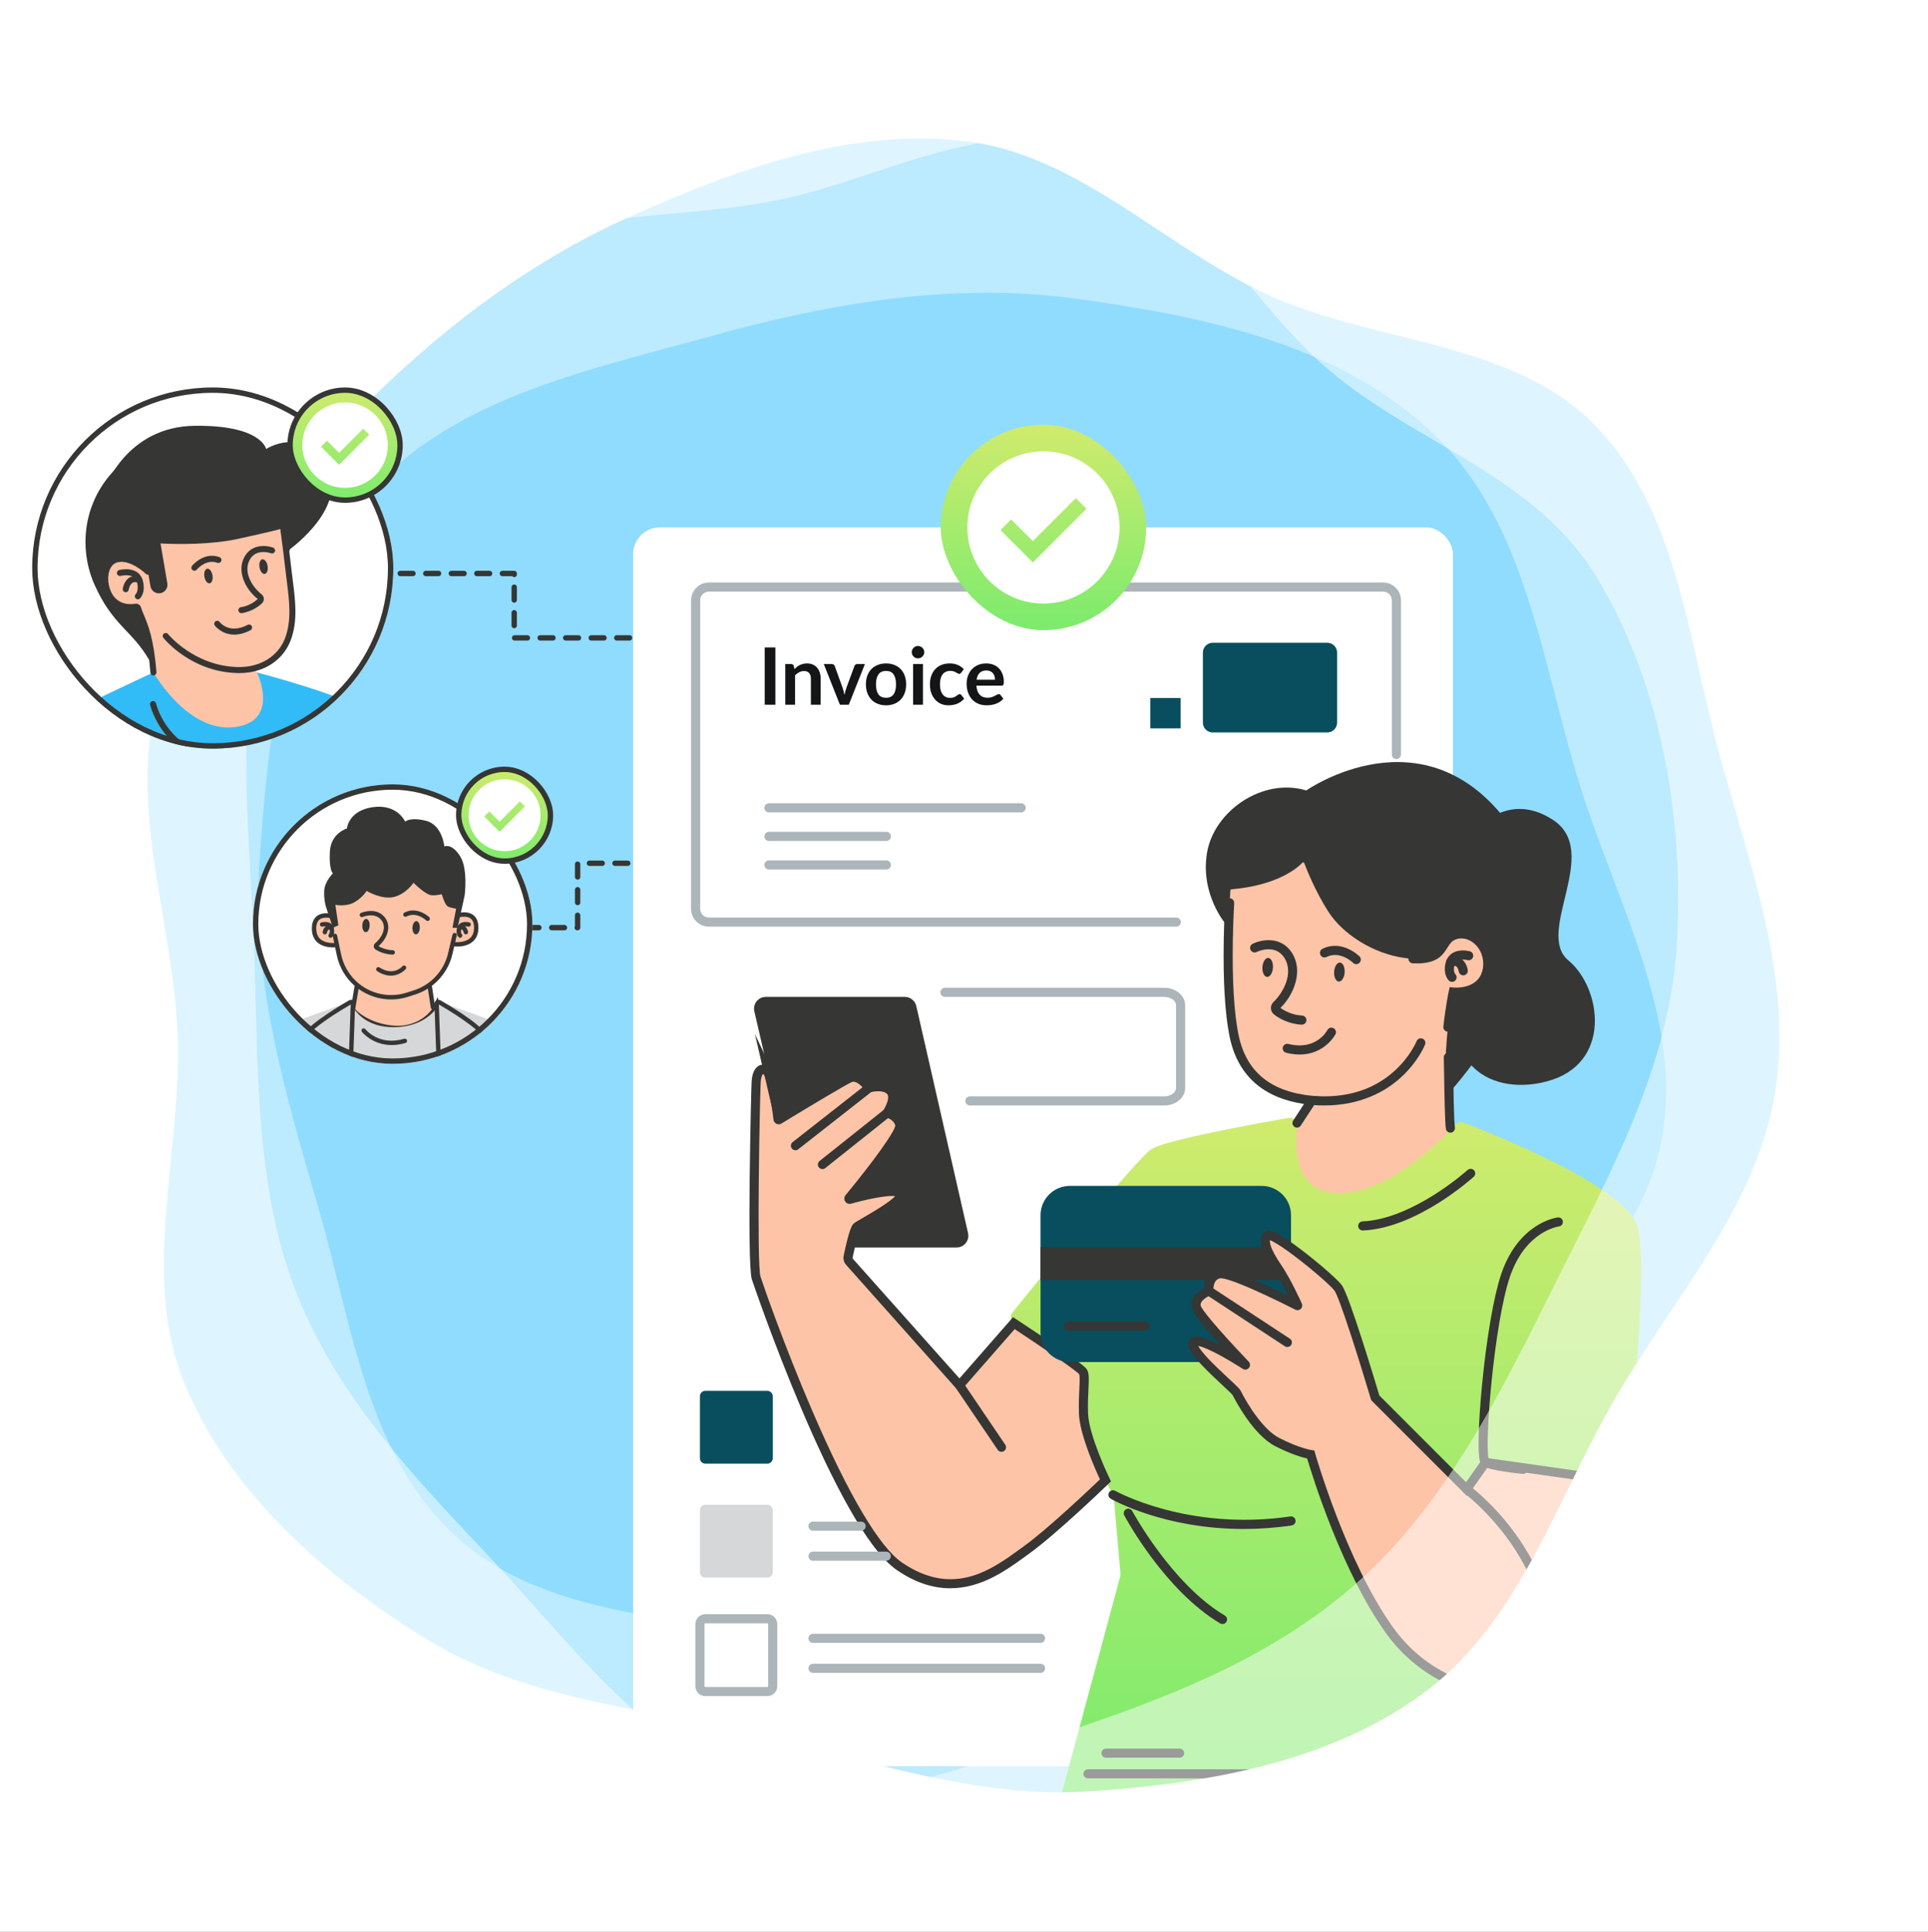 <svg width="539" height="540" viewBox="0 0 539 540" fill="none" xmlns="http://www.w3.org/2000/svg">
<rect x="0" y="0" width="539" height="540" fill="#808080" stroke="none"/>
<g clip-path="url(#clip0_75_1306)">
<rect x="-0.565" y="0.315" width="539.131" height="539.131" fill="#8FDCFF"/>
<path fill-rule="evenodd" clip-rule="evenodd" d="M538.565 0.315H-0.565V539.446H538.565V0.315ZM401.206 121.693C375.113 96.416 337.121 88.507 301.157 83.554C266.722 78.812 232.674 84.578 199.177 93.87C195.406 94.916 191.595 95.939 187.766 96.967C156.207 105.44 123.45 114.235 102.386 138.691C78.841 166.028 75.033 204.858 72.561 240.875C70.326 273.449 79.367 304.479 88.498 335.816L88.788 336.812C90.804 343.732 92.572 350.847 94.345 357.983C100.96 384.604 107.645 411.51 127.535 429.572C145.972 446.313 170.999 450.258 196.08 454.21C205.366 455.674 214.66 457.139 223.629 459.255C233.115 461.492 242.63 464.64 252.141 467.786C276.855 475.962 301.544 484.129 325.632 476.304C349.14 468.668 363.958 448.169 378.848 427.57C385.1 418.923 391.363 410.258 398.288 402.52C405.183 394.815 412.972 387.641 420.744 380.485C439.461 363.247 458.075 346.106 463.839 321.864C470.029 295.831 460.301 270.159 450.611 244.586C447.471 236.299 444.335 228.022 441.746 219.747C439.195 211.596 437.027 203.2 434.857 194.799C427.886 167.808 420.904 140.775 401.206 121.693Z" fill="white" fill-opacity="0.4"/>
<rect x="177" y="147.422" width="229.182" height="346.32" rx="7.491" fill="white"/>
<path d="M406.695 321.431L446.589 338.408C448.499 359.204 452.234 402.579 451.894 409.709C451.47 418.621 438.313 458.092 437.677 460.638C437.167 462.675 432.937 468.136 430.886 470.612C423.459 475.846 408.435 486.442 407.756 486.952C407.077 487.461 378.896 453.918 364.89 437.083L317.993 411.194L309.08 414.377L283.615 435.598L268.124 443.449L256.665 441.115L243.721 429.868L226.32 396.976L211.465 355.384V300.211L213.8 298.513L222.288 290.874L250.299 296.603L254.968 320.37L253.906 342.015L239.052 345.198L237.779 353.262L268.124 387.215L280.008 373.209L326.269 328.222L360.646 316.126L363.829 311.457L365.951 307.638L354.28 304.242L346.853 295.33L344.094 279.627V263.499V253.95L340.486 245.886L348.975 235.063L377.622 233.154L402.663 245.886L423.247 259.043L430.886 288.751L406.695 298.513L405.209 311.457L406.695 321.431Z" fill="#FEC4A7"/>
<path d="M454.798 412.064C454.675 413.176 453.673 413.974 452.561 413.847L443.542 412.802L415.298 408.813L410.026 416.317L384.481 390.767C384.481 390.767 376.137 362.786 374.1 360.031C372.063 357.277 355.897 343.984 354.339 345.423C352.782 346.862 354.462 350.452 357.094 354.285C359.513 357.807 362.34 363.949 362.785 364.933C362.802 364.976 362.755 365.022 362.713 364.997C361.058 364.148 344.115 355.511 340.928 356.08C337.579 356.678 337.936 360.872 337.936 360.872C337.936 360.872 333.624 362.667 334.464 365.421C335.224 367.925 346.182 379.435 348.164 381.511C348.207 381.553 348.156 381.625 348.105 381.591C345.923 380.191 334.812 373.205 333.624 375.361C332.304 377.759 345.121 388.174 345.72 389.371C346.314 390.572 351.224 400.151 357.094 403.147C362.963 406.139 366.435 406.619 366.435 406.619C366.435 406.619 375.055 437.079 388.471 455.757C400.324 472.267 419.907 476.053 429.919 470.433C432.164 476.303 435.869 481.587 436.955 486.294C439.926 499.225 439.587 497.434 440.147 501.483C440.317 502.693 439.374 503.767 438.152 503.767H298.784C297.489 503.767 296.535 502.57 296.819 501.309L313.197 440.576C313.244 440.368 313.256 440.164 313.239 439.956L311.385 418.664C311.359 418.384 311.279 418.112 311.143 417.861C309.98 415.761 304.28 405.155 303.206 397.638C302.332 391.527 302.731 386.816 303.015 384.711C303.113 383.959 302.786 383.213 302.162 382.788L283.437 369.886C282.47 369.224 282.274 367.883 283.004 366.97C289.545 358.839 317.658 323.99 321.885 321.24C325.866 318.651 351.691 313.995 360.294 312.497C361.627 312.264 362.802 313.38 362.641 314.717C361.941 320.506 361.75 333.573 374.338 333.573C388.322 333.573 403.21 318.422 406.966 314.339C407.527 313.732 408.388 313.533 409.156 313.821C416.677 316.69 454.602 331.659 457.76 342.872C460.884 353.949 455.927 401.662 454.789 412.073L454.798 412.064Z" fill="url(#paint0_linear_75_1306)"/>
<path d="M265.637 443.988C260.638 443.988 255.727 442.308 250.758 438.921C233.836 427.381 210.388 358.287 210.18 357.608C208.8 353.113 210.001 304.387 210.124 302.316C210.264 299.918 211.113 298.262 212.454 297.77C213.027 297.558 214.182 297.401 215.434 298.717C215.68 298.967 215.905 299.319 216.117 299.778C216.83 301.284 217.547 304.327 218.235 308.805L218.252 308.911C218.375 309.7 218.477 310.43 218.562 311.059C223.137 308.283 234.863 301.191 237.053 300.194C239.549 299.06 242.04 301 243.449 302.719C244.964 302.426 247.999 302.15 249.837 304.064C251.64 305.94 250.668 308.801 249.815 310.507C250.944 311.08 252.328 312.17 252.795 314.157C252.973 314.904 253.495 317.111 240.423 333.213C251.063 330.624 252.222 332.296 252.68 332.962C252.994 333.412 253.096 333.972 252.969 334.533C252.519 336.536 248.954 338.93 242.528 342.643C241.688 343.131 240.737 343.679 240.449 343.882C240.326 344.082 239.82 345.067 238.912 349.022C238.641 350.168 238.45 351.102 238.356 351.552C238.331 351.675 238.365 351.806 238.45 351.9L268.231 385.326L283.208 368.206L284.133 368.812C292.728 374.453 303.134 381.468 303.898 382.869C304.505 383.977 304.424 385.555 304.293 388.17C304.199 390.008 304.085 392.291 304.178 395.113C304.382 401.259 310.133 413.163 310.192 413.282L310.595 414.114L309.933 414.755C309.339 415.328 295.312 428.85 287.664 434.35C287.295 434.617 286.913 434.893 286.523 435.178C282.576 438.038 277.669 441.603 271.702 443.178C269.661 443.717 267.636 443.988 265.633 443.988H265.637ZM213.286 300.211C213.087 300.435 212.743 301.165 212.667 302.464C212.437 306.326 211.483 353.181 212.611 356.861C213.121 358.512 219.071 375.798 227.156 394.561C237.21 417.896 245.868 432.504 252.192 436.816C266.495 446.569 277.207 438.794 285.029 433.115C285.423 432.831 285.805 432.551 286.179 432.283C292.757 427.555 304.594 416.338 307.506 413.554C306.147 410.634 301.827 400.945 301.636 395.194C301.543 392.27 301.657 389.927 301.751 388.042C301.835 386.311 301.92 384.677 301.687 384.138C300.673 382.996 291.866 376.953 283.658 371.546L268.243 389.167L236.544 353.589C235.933 352.901 235.674 351.951 235.852 351.047C235.946 350.571 236.149 349.612 236.425 348.436C237.711 342.847 238.36 342.295 238.751 341.964C239.069 341.693 239.748 341.298 241.246 340.432C243.228 339.286 248.911 335.997 250.231 334.371C248.865 334.163 244.947 334.554 237.919 336.481C237.304 336.655 236.646 336.409 236.285 335.865C235.929 335.318 235.967 334.613 236.383 334.108C244.307 324.508 250.129 316.364 250.291 314.658C249.82 312.858 247.795 312.429 247.71 312.408L245.834 312.026L246.9 310.443C247.617 309.382 248.886 306.742 247.99 305.813C246.874 304.65 244.149 305.104 243.279 305.354L242.392 305.609L241.87 304.845C241.421 304.192 239.464 301.874 238.097 302.494C236.298 303.317 226.473 309.2 218.587 314C218.545 314.029 218.507 314.055 218.464 314.08C218.04 314.335 217.513 314.365 217.059 314.144C216.605 313.923 216.295 313.49 216.236 312.99C216.151 312.289 215.973 310.868 215.71 309.191L215.693 309.085C215.06 305.019 214.39 302.095 213.8 300.847C213.664 300.559 213.588 300.474 213.588 300.469C213.443 300.321 213.341 300.24 213.278 300.202L213.286 300.211ZM237.261 334.028C237.261 334.028 237.244 334.028 237.24 334.032C237.249 334.032 237.257 334.032 237.261 334.028Z" fill="#363634"/>
<path d="M279.978 405.851C279.571 405.851 279.168 405.655 278.922 405.29L267.187 387.966C266.792 387.385 266.945 386.591 267.526 386.196C268.108 385.801 268.901 385.954 269.296 386.536L281.031 403.86C281.426 404.442 281.273 405.235 280.691 405.63C280.471 405.778 280.225 405.851 279.978 405.851Z" fill="#363634"/>
<path d="M222.377 321.546C221.999 321.546 221.626 321.38 221.375 321.058C220.942 320.506 221.04 319.704 221.592 319.271L242.15 303.143C242.702 302.71 243.504 302.808 243.937 303.36C244.37 303.911 244.272 304.713 243.721 305.146L223.162 321.274C222.929 321.457 222.653 321.546 222.377 321.546Z" fill="#363634"/>
<path d="M229.923 326.813C229.55 326.813 229.176 326.647 228.926 326.333C228.489 325.781 228.578 324.984 229.13 324.542L247.171 310.172C247.723 309.734 248.521 309.824 248.962 310.375C249.4 310.927 249.31 311.725 248.759 312.166L230.717 326.537C230.484 326.724 230.203 326.813 229.923 326.813Z" fill="#363634"/>
<path d="M267.407 348.733H237.673C238.225 346.327 238.997 343.437 239.583 342.94C240.619 342.062 253.071 335.759 251.636 333.68C250.388 331.88 240.258 334.524 237.588 335.254C237.393 335.309 237.24 335.08 237.372 334.923C239.833 331.94 252.133 316.886 251.556 314.441C250.919 311.725 247.961 311.169 247.961 311.169C247.961 311.169 250.834 306.937 248.916 304.938C247.002 302.944 242.932 304.141 242.932 304.141C242.932 304.141 240.215 300.151 237.58 301.344C235.165 302.447 220.349 311.453 217.891 312.947L216.979 309.004V308.996C216.508 305.957 215.79 302.065 214.963 300.308L210.884 282.716C210.405 280.649 211.971 278.672 214.093 278.672H252.952C254.484 278.672 255.821 279.737 256.165 281.239L270.629 344.702C271.1 346.764 269.529 348.729 267.412 348.729L267.407 348.733Z" fill="#363634"/>
<path d="M215.74 309.285L211.042 289.049L216.113 299.765C216.83 301.284 217.548 304.323 218.24 308.801L215.74 309.285Z" fill="#363634"/>
<path d="M425.797 412.017C425.755 412.017 425.713 412.017 425.674 412.013C424.787 411.928 416.931 411.135 414.695 409.929C413.88 409.488 413.26 408.635 413.371 402.086C413.434 398.165 413.77 392.915 414.309 387.308C415.59 373.99 417.598 362.357 419.677 356.186C424.507 341.862 435.05 340.377 435.495 340.322C436.196 340.237 436.828 340.729 436.917 341.425C437.006 342.121 436.514 342.758 435.818 342.847C435.419 342.902 426.383 344.273 422.092 357.001C417.67 370.119 414.971 403.801 416.172 407.811C417.874 408.499 422.941 409.187 425.921 409.479C426.621 409.547 427.134 410.171 427.062 410.871C426.999 411.529 426.443 412.022 425.797 412.022V412.017Z" fill="#363634"/>
<path d="M347.689 427.415C325.59 427.415 311.219 419.368 310.511 418.961C309.899 418.613 309.687 417.832 310.039 417.225C310.387 416.614 311.164 416.401 311.775 416.749C311.975 416.864 332.105 428.107 360.744 423.913C361.44 423.812 362.085 424.291 362.187 424.987C362.289 425.683 361.809 426.328 361.113 426.43C356.385 427.122 351.899 427.415 347.689 427.415Z" fill="#363634"/>
<path d="M341.768 453.987C341.548 453.987 341.323 453.932 341.119 453.809C325.662 444.633 314.759 424.47 314.3 423.616C313.969 422.997 314.203 422.224 314.822 421.893C315.442 421.562 316.214 421.796 316.545 422.415C316.656 422.619 327.58 442.808 342.418 451.619C343.02 451.98 343.22 452.761 342.863 453.363C342.626 453.762 342.201 453.987 341.768 453.987Z" fill="#363634"/>
<path d="M405.715 497.133H304.166C303.461 497.133 302.893 496.564 302.893 495.86C302.893 495.155 303.461 494.586 304.166 494.586H405.715C406.419 494.586 406.988 495.155 406.988 495.86C406.988 496.564 406.419 497.133 405.715 497.133Z" fill="#363634"/>
<path d="M329.791 491.352H309.195C308.49 491.352 307.921 490.784 307.921 490.079C307.921 489.375 308.49 488.806 309.195 488.806H329.791C330.496 488.806 331.065 489.375 331.065 490.079C331.065 490.784 330.496 491.352 329.791 491.352Z" fill="#363634"/>
<path d="M380.967 343.976C380.288 343.976 379.728 343.441 379.698 342.758C379.668 342.053 380.211 341.463 380.916 341.429C394.968 340.818 410.141 327.207 410.294 327.067C410.816 326.596 411.618 326.634 412.093 327.156C412.564 327.678 412.526 328.48 412.004 328.956C411.359 329.542 396.004 343.322 381.026 343.976C381.009 343.976 380.988 343.976 380.971 343.976H380.967Z" fill="#363634"/>
<path d="M352.722 331.511H299.102C294.565 331.511 290.894 335.182 290.894 339.719V372.543C290.894 377.08 294.565 380.751 299.102 380.751H336.921C334.723 378.417 333.114 376.286 333.624 375.357C334.651 373.489 343.114 378.472 346.785 380.751H347.447C344.332 377.479 335.16 367.705 334.464 365.417C333.624 362.663 337.936 360.867 337.936 360.867C337.936 360.867 337.796 359.216 338.517 357.841C338.946 357.022 339.68 356.296 340.928 356.071C341.959 355.889 344.442 356.67 347.37 357.841C352.073 359.717 357.951 362.599 360.926 364.084V361.046C360.425 360.035 359.848 358.932 359.25 357.841C358.541 356.559 357.803 355.303 357.094 354.276C355.693 352.235 354.556 350.261 354.046 348.648C353.592 347.231 353.614 346.089 354.344 345.419C354.925 344.884 357.539 346.399 360.693 348.648C360.773 348.704 360.846 348.763 360.926 348.818V339.719C360.926 335.182 357.255 331.511 352.722 331.511Z" fill="#084E5E"/>
<path d="M359.254 357.841H347.375C344.442 356.674 341.963 355.889 340.932 356.071C339.684 356.296 338.95 357.018 338.521 357.841H290.902V348.648H354.051C354.56 350.261 355.697 352.235 357.098 354.276C357.807 355.303 358.545 356.559 359.254 357.841Z" fill="#363634"/>
<path d="M360.926 348.648V348.818C360.845 348.763 360.773 348.703 360.693 348.648H360.926Z" fill="#363634"/>
<path d="M320.115 371.953H298.669C297.965 371.953 297.396 371.384 297.396 370.68C297.396 369.975 297.965 369.406 298.669 369.406H320.115C320.819 369.406 321.388 369.975 321.388 370.68C321.388 371.384 320.819 371.953 320.115 371.953Z" fill="#363634"/>
<path d="M419.435 474.126C416.252 474.126 412.878 473.621 409.517 472.606C400.859 469.988 393.016 464.267 387.439 456.496C375.225 439.485 366.872 412.552 365.433 407.714C364.029 407.4 360.918 406.521 356.516 404.276C350.329 401.114 345.287 391.344 344.607 389.986C344.332 389.625 342.978 388.365 341.781 387.249C340.015 385.602 337.821 383.556 335.996 381.625C332.69 378.115 331.714 376.188 332.508 374.745C332.694 374.406 333.072 373.96 333.802 373.769C334.362 373.625 335.809 373.243 341.458 376.205C337.367 371.715 333.738 367.416 333.246 365.795C332.431 363.129 334.736 361.092 336.662 360.069C336.705 359.327 336.866 358.253 337.388 357.255C338.076 355.936 339.222 355.095 340.699 354.828C341.514 354.684 343.058 354.76 347.841 356.666C351.733 358.219 356.44 360.451 360.107 362.264C360.005 362.056 359.899 361.843 359.789 361.623C359.275 360.591 358.706 359.501 358.138 358.461C357.344 357.022 356.661 355.893 356.05 355.006C354.42 352.638 353.338 350.63 352.837 349.039C352.187 347.014 352.404 345.482 353.482 344.485C354.492 343.555 356.058 343.78 361.435 347.617L361.665 347.783C366.932 351.573 373.722 357.37 375.131 359.276C377.177 362.043 384.409 386.056 385.614 390.096L409.856 414.347L414.708 407.446L452.429 412.777L452.149 414.11C451.763 415.952 442.566 459.331 434.29 468.583C433.259 469.733 431.998 470.726 430.547 471.545C427.487 473.264 423.624 474.134 419.435 474.134V474.126ZM334.982 376.248C335.262 376.804 335.988 377.895 337.851 379.877C339.616 381.748 341.781 383.764 343.517 385.381C345.957 387.656 346.602 388.288 346.857 388.793C348.758 392.622 353.168 399.705 357.671 402.005C363.231 404.84 366.579 405.346 366.613 405.35L367.432 405.469L367.662 406.267C367.746 406.568 376.379 436.731 389.506 455.01C400.553 470.399 419.342 474.902 429.295 469.317C430.504 468.638 431.544 467.815 432.388 466.877C439.438 458.995 447.727 422.386 449.365 414.908L415.887 410.175L410.192 418.282L383.348 391.433L383.254 391.124C380.054 380.386 374.456 362.654 373.073 360.782C371.935 359.242 365.476 353.661 360.179 349.85L359.958 349.688C356.996 347.575 355.621 346.9 355.039 346.683C354.967 347.036 355.04 347.592 355.256 348.258C355.685 349.612 356.657 351.39 358.142 353.555C358.8 354.51 359.526 355.711 360.366 357.226C360.952 358.3 361.541 359.42 362.068 360.477C363.052 362.442 363.774 364.012 363.948 364.407C364.177 364.929 364.05 365.54 363.63 365.922C363.218 366.295 362.619 366.372 362.131 366.117L362.047 366.075C361.749 365.922 361.16 365.621 360.357 365.222C356.606 363.346 351.224 360.748 346.904 359.025C342.413 357.234 341.327 357.298 341.153 357.328C340.452 357.455 339.973 357.803 339.65 358.431C339.116 359.45 339.209 360.753 339.209 360.765L339.281 361.682L338.432 362.043C338.403 362.056 335.211 363.482 335.691 365.048C336.022 366.138 340.075 371.142 348.376 379.872C348.576 380.08 348.741 380.259 348.886 380.407L349.094 380.628C349.548 381.078 349.59 381.837 349.166 382.368C348.745 382.894 347.994 383.021 347.426 382.657L347.243 382.538C346.959 382.355 346.573 382.113 346.114 381.825C339.638 377.805 336.285 376.477 334.986 376.248H334.982ZM347.226 382.359C347.226 382.359 347.256 382.389 347.269 382.406L347.226 382.359Z" fill="#363634"/>
<path d="M359.89 376.549C359.653 376.549 359.406 376.481 359.194 376.341L337.239 361.933C336.649 361.546 336.488 360.757 336.874 360.171C337.261 359.586 338.05 359.42 338.636 359.806L360.591 374.215C361.18 374.601 361.342 375.391 360.956 375.976C360.709 376.35 360.306 376.549 359.89 376.549Z" fill="#363634"/>
<path d="M427.75 439.142C427.287 439.142 426.837 438.887 426.612 438.445C419.894 425.246 409.377 417.416 409.271 417.339C408.706 416.924 408.583 416.126 408.999 415.561C409.415 414.997 410.213 414.874 410.777 415.29C411.227 415.621 421.88 423.532 428.883 437.295C429.201 437.923 428.951 438.687 428.327 439.006C428.14 439.099 427.945 439.146 427.75 439.146V439.142Z" fill="#363634"/>
<path d="M411.147 233.811C411.147 233.811 420.407 220.239 434.137 229.181C447.867 238.123 429.027 260.634 438.449 268.46C447.871 276.282 450.744 297.52 432.38 302.311C414.02 307.103 402.523 293.051 411.142 282.033C419.766 271.015 421.201 256.165 410.506 251.535C399.806 246.904 411.142 233.811 411.142 233.811H411.147Z" fill="#363634"/>
<path d="M342.778 258.453L343.483 259C343.644 253.831 343.903 249.96 343.975 248.908C343.992 248.742 344.124 248.615 344.289 248.602C357.17 247.486 362.692 242.631 364.075 241.183C364.249 241.009 364.538 241.069 364.631 241.298C365.302 243.076 367.683 249.073 371.299 254.764C375.297 261.058 383.84 266.639 392.906 267.828C393.606 267.917 394.31 267.989 395.015 268.023C404.831 268.541 402.094 262.518 407.115 261.241C412.131 259.963 417.343 265.638 415.603 271.855C413.863 278.069 406.275 277.335 406.275 277.335C406.275 277.335 405.175 282.411 404.53 289.778C404.314 292.248 404.148 294.973 404.093 297.855C404.089 298.101 404.085 298.356 404.085 298.615C404.08 299.99 404.186 302.927 404.339 306.313C404.339 306.313 409.003 301.441 414.296 293.734C422.725 281.464 432.758 262.009 428.123 243.598C426.999 239.121 425.004 234.703 421.91 230.467C398.083 197.876 365.196 220.964 365.196 220.964C352.96 217.272 339.336 226.762 337.426 238.463C335.517 250.172 342.778 258.461 342.778 258.461V258.453Z" fill="#363634"/>
<path d="M362.59 315.218C362.352 315.218 362.11 315.15 361.894 315.01C361.304 314.623 361.143 313.834 361.525 313.248L364.559 308.614C352.845 306.844 345.826 300.401 343.682 289.435C342.452 283.162 341.925 274.19 342.116 262.765C342.142 261.436 342.176 260.159 342.21 258.958C342.278 256.721 342.375 254.489 342.49 252.311C342.528 251.611 343.126 251.072 343.831 251.11C344.531 251.149 345.07 251.747 345.032 252.451C344.917 254.607 344.824 256.823 344.752 259.038C344.714 260.231 344.68 261.496 344.659 262.811C344.472 274.054 344.981 282.848 346.178 288.947C348.232 299.455 354.997 305.146 366.864 306.339L368.952 306.551L363.651 314.645C363.405 315.018 362.997 315.222 362.586 315.222L362.59 315.218Z" fill="#363634"/>
<path d="M405.476 316.635C404.853 316.635 404.305 316.177 404.216 315.536C403.944 313.596 403.804 305.889 403.694 298.814C403.668 297.193 403.647 295.915 403.634 295.627C403.605 294.922 404.148 294.328 404.848 294.298C405.54 294.264 406.147 294.812 406.177 295.512C406.189 295.839 406.211 297.01 406.236 298.776C406.308 303.47 406.461 313.24 406.733 315.188C406.83 315.884 406.342 316.529 405.646 316.627C405.587 316.635 405.527 316.639 405.468 316.639L405.476 316.635Z" fill="#363634"/>
<path d="M404.789 288.403C404.743 288.403 404.696 288.403 404.649 288.395C403.949 288.318 403.444 287.69 403.52 286.99C404.161 281.078 404.997 277.216 405.031 277.054L405.273 275.947L406.402 276.057C406.665 276.083 412.955 276.6 414.381 271.503C415.119 268.868 414.423 266.054 412.564 264.152C411.096 262.65 409.178 262.022 407.429 262.463C405.956 262.841 405.409 263.711 404.645 264.916C403.321 267.021 401.67 269.636 394.947 269.283C394.247 269.245 393.708 268.647 393.742 267.947C393.776 267.246 394.378 266.712 395.079 266.741C400.307 267.017 401.318 265.417 402.489 263.558C403.355 262.183 404.339 260.621 406.797 259.993C409.436 259.323 412.272 260.21 414.385 262.37C416.876 264.916 417.814 268.681 416.83 272.186C415.416 277.25 410.506 278.591 407.314 278.633C407.026 280.157 406.491 283.251 406.054 287.262C405.982 287.915 405.43 288.399 404.789 288.399V288.403Z" fill="#363634"/>
<path d="M370.148 309.021C369.019 309.021 367.848 308.975 366.634 308.873C365.934 308.813 365.412 308.198 365.471 307.498C365.531 306.797 366.142 306.267 366.846 306.335C376.111 307.103 383.831 304.781 389.786 299.43C394.251 295.419 396.012 291.103 396.029 291.06C396.288 290.407 397.031 290.088 397.684 290.351C398.338 290.61 398.656 291.349 398.397 292.002C398.321 292.198 396.449 296.832 391.585 301.242C387.545 304.904 380.661 309.026 370.153 309.026L370.148 309.021Z" fill="#363634"/>
<path d="M375.914 271.835C376.009 270.368 375.428 269.136 374.617 269.084C373.805 269.031 373.07 270.177 372.974 271.644C372.879 273.11 373.46 274.342 374.271 274.395C375.083 274.447 375.818 273.301 375.914 271.835Z" fill="#363634"/>
<path d="M355.869 270.532C355.965 269.066 355.384 267.834 354.572 267.781C353.761 267.728 353.025 268.875 352.93 270.341C352.835 271.808 353.415 273.039 354.227 273.092C355.039 273.145 355.774 271.999 355.869 270.532Z" fill="#363634"/>
<path d="M363.307 294.782C362.166 294.782 360.918 294.638 359.56 294.299C358.876 294.129 358.46 293.437 358.63 292.758C358.8 292.075 359.492 291.663 360.171 291.829C367.959 293.76 370.951 288.2 371.078 287.962C371.401 287.342 372.169 287.096 372.793 287.415C373.417 287.733 373.667 288.497 373.349 289.121C373.315 289.189 370.382 294.787 363.311 294.787L363.307 294.782Z" fill="#363634"/>
<path d="M363.956 286.438C363.935 286.438 363.91 286.438 363.889 286.438C360.183 286.243 357.497 284.601 356.224 283.633C355.68 283.221 355.345 282.597 355.307 281.914C355.269 281.231 355.532 280.569 356.028 280.098C358.66 277.602 361.805 272.047 359.05 267.751C356.449 263.694 351.521 266.02 351.313 266.122C350.681 266.427 349.921 266.164 349.611 265.536C349.301 264.904 349.56 264.144 350.193 263.834C352.659 262.62 358.129 261.589 361.193 266.376C364.334 271.278 361.898 277.899 357.968 281.757C359.08 282.555 361.185 283.743 364.016 283.892C364.716 283.93 365.259 284.528 365.221 285.229C365.187 285.908 364.623 286.434 363.952 286.434L363.956 286.438Z" fill="#363634"/>
<path d="M379.167 269.53C378.845 269.53 378.522 269.407 378.272 269.161C378.115 269.004 374.626 265.663 370.845 267.518C370.212 267.828 369.448 267.569 369.139 266.937C368.829 266.304 369.088 265.54 369.72 265.231C375.148 262.565 379.864 267.153 380.063 267.348C380.564 267.845 380.564 268.651 380.071 269.148C379.821 269.398 379.494 269.526 379.167 269.526V269.53Z" fill="#363634"/>
<path d="M405.943 274.483C405.595 274.483 405.247 274.338 404.997 274.058C404.348 273.332 403.966 272.322 403.928 271.21C403.851 269.037 404.628 267.293 406.062 266.427C407.633 265.477 409.538 265.621 410.862 265.909C411.55 266.058 411.987 266.737 411.834 267.425C411.686 268.112 411.007 268.549 410.319 268.397C409.606 268.239 408.273 268.061 407.378 268.604C406.661 269.037 406.44 270.188 406.47 271.117C406.487 271.635 406.635 272.072 406.89 272.352C407.361 272.874 407.319 273.68 406.792 274.152C406.55 274.368 406.245 274.478 405.943 274.478V274.483Z" fill="#363634"/>
<path d="M409.076 272.649C408.452 272.649 407.909 272.195 407.82 271.563C407.764 271.198 407.501 270.366 407.047 270.107C406.81 269.971 406.457 269.988 405.999 270.166C405.345 270.421 404.607 270.094 404.352 269.44C404.098 268.787 404.424 268.048 405.078 267.794C406.602 267.204 407.692 267.531 408.337 267.913C409.963 268.868 410.302 270.964 410.336 271.202C410.434 271.898 409.95 272.543 409.254 272.641C409.195 272.649 409.135 272.653 409.076 272.653V272.649Z" fill="#363634"/>
<path d="M328.836 259.034H198.186C195.435 259.034 193.199 256.798 193.199 254.047V167.824C193.199 165.074 195.435 162.837 198.186 162.837H386.675C389.425 162.837 391.662 165.074 391.662 167.824V210.936C391.662 211.64 391.093 212.209 390.389 212.209C389.684 212.209 389.116 211.64 389.116 210.936V167.824C389.116 166.479 388.021 165.384 386.675 165.384H198.186C196.84 165.384 195.745 166.479 195.745 167.824V254.047C195.745 255.393 196.84 256.488 198.186 256.488H328.836C329.541 256.488 330.11 257.057 330.11 257.761C330.11 258.466 329.541 259.034 328.836 259.034Z" fill="#ABB5BA"/>
<path d="M216.773 197H213.783V180.986H216.773V197ZM222.09 187.033C222.319 186.804 222.559 186.594 222.81 186.402C223.068 186.202 223.338 186.036 223.619 185.903C223.906 185.763 224.213 185.656 224.538 185.582C224.863 185.501 225.217 185.46 225.601 185.46C226.221 185.46 226.771 185.567 227.251 185.782C227.731 185.988 228.13 186.284 228.447 186.668C228.772 187.044 229.015 187.498 229.178 188.03C229.348 188.554 229.433 189.133 229.433 189.768V197H226.697V189.768C226.697 189.074 226.538 188.539 226.221 188.163C225.904 187.779 225.42 187.587 224.77 187.587C224.298 187.587 223.855 187.694 223.441 187.908C223.028 188.122 222.637 188.414 222.267 188.783V197H219.532V185.638H221.204C221.559 185.638 221.791 185.804 221.902 186.136L222.09 187.033ZM241.797 185.638L237.29 197H234.809L230.302 185.638H232.561C232.768 185.638 232.937 185.686 233.07 185.782C233.21 185.878 233.303 185.999 233.347 186.147L235.54 192.216C235.658 192.57 235.761 192.917 235.85 193.257C235.939 193.596 236.016 193.936 236.082 194.276C236.156 193.936 236.238 193.596 236.326 193.257C236.415 192.917 236.522 192.57 236.647 192.216L238.884 186.147C238.936 185.999 239.028 185.878 239.161 185.782C239.294 185.686 239.453 185.638 239.637 185.638H241.797ZM247.715 185.46C248.557 185.46 249.321 185.597 250.007 185.87C250.701 186.143 251.292 186.531 251.779 187.033C252.274 187.535 252.654 188.148 252.92 188.871C253.186 189.595 253.319 190.403 253.319 191.297C253.319 192.197 253.186 193.01 252.92 193.733C252.654 194.457 252.274 195.073 251.779 195.582C251.292 196.092 250.701 196.483 250.007 196.756C249.321 197.03 248.557 197.166 247.715 197.166C246.866 197.166 246.094 197.03 245.4 196.756C244.706 196.483 244.112 196.092 243.617 195.582C243.13 195.073 242.75 194.457 242.477 193.733C242.211 193.01 242.078 192.197 242.078 191.297C242.078 190.403 242.211 189.595 242.477 188.871C242.75 188.148 243.13 187.535 243.617 187.033C244.112 186.531 244.706 186.143 245.4 185.87C246.094 185.597 246.866 185.46 247.715 185.46ZM247.715 195.062C248.66 195.062 249.358 194.744 249.808 194.11C250.266 193.475 250.495 192.544 250.495 191.319C250.495 190.093 250.266 189.159 249.808 188.517C249.358 187.875 248.66 187.553 247.715 187.553C246.755 187.553 246.043 187.878 245.578 188.528C245.12 189.17 244.891 190.101 244.891 191.319C244.891 192.537 245.12 193.467 245.578 194.11C246.043 194.744 246.755 195.062 247.715 195.062ZM258.019 185.638V197H255.273V185.638H258.019ZM258.396 182.326C258.396 182.563 258.348 182.784 258.252 182.991C258.156 183.198 258.026 183.378 257.864 183.533C257.709 183.688 257.524 183.814 257.31 183.91C257.096 183.999 256.867 184.043 256.624 184.043C256.387 184.043 256.162 183.999 255.948 183.91C255.741 183.814 255.561 183.688 255.406 183.533C255.25 183.378 255.125 183.198 255.029 182.991C254.94 182.784 254.896 182.563 254.896 182.326C254.896 182.083 254.94 181.854 255.029 181.64C255.125 181.426 255.25 181.241 255.406 181.086C255.561 180.931 255.741 180.809 255.948 180.721C256.162 180.625 256.387 180.577 256.624 180.577C256.867 180.577 257.096 180.625 257.31 180.721C257.524 180.809 257.709 180.931 257.864 181.086C258.026 181.241 258.156 181.426 258.252 181.64C258.348 181.854 258.396 182.083 258.396 182.326ZM268.726 188.041C268.645 188.144 268.564 188.225 268.482 188.284C268.409 188.343 268.298 188.373 268.15 188.373C268.01 188.373 267.873 188.332 267.74 188.251C267.608 188.163 267.449 188.067 267.264 187.963C267.08 187.852 266.858 187.757 266.6 187.675C266.349 187.587 266.035 187.542 265.658 187.542C265.179 187.542 264.758 187.631 264.396 187.808C264.034 187.978 263.731 188.225 263.488 188.55C263.252 188.875 263.074 189.27 262.956 189.735C262.838 190.193 262.779 190.713 262.779 191.297C262.779 191.902 262.842 192.441 262.967 192.914C263.1 193.386 263.288 193.785 263.532 194.11C263.776 194.427 264.071 194.671 264.418 194.84C264.765 195.003 265.156 195.084 265.592 195.084C266.028 195.084 266.378 195.032 266.644 194.929C266.917 194.818 267.146 194.7 267.331 194.575C267.515 194.442 267.674 194.324 267.807 194.22C267.947 194.11 268.102 194.054 268.272 194.054C268.493 194.054 268.66 194.139 268.77 194.309L269.557 195.306C269.254 195.66 268.925 195.959 268.571 196.203C268.217 196.439 267.847 196.631 267.464 196.779C267.087 196.919 266.696 197.018 266.29 197.078C265.891 197.137 265.492 197.166 265.094 197.166C264.392 197.166 263.731 197.037 263.111 196.779C262.491 196.513 261.948 196.129 261.483 195.627C261.018 195.125 260.649 194.512 260.376 193.788C260.11 193.057 259.977 192.227 259.977 191.297C259.977 190.462 260.095 189.691 260.332 188.982C260.575 188.266 260.93 187.649 261.395 187.133C261.86 186.608 262.436 186.199 263.122 185.903C263.809 185.608 264.599 185.46 265.492 185.46C266.341 185.46 267.083 185.597 267.718 185.87C268.361 186.143 268.936 186.535 269.446 187.044L268.726 188.041ZM278.175 190.012C278.175 189.658 278.124 189.325 278.02 189.015C277.924 188.698 277.777 188.421 277.577 188.185C277.378 187.948 277.123 187.764 276.813 187.631C276.511 187.491 276.156 187.421 275.75 187.421C274.96 187.421 274.336 187.646 273.879 188.096C273.428 188.546 273.14 189.185 273.015 190.012H278.175ZM272.959 191.662C273.004 192.245 273.107 192.751 273.269 193.179C273.432 193.6 273.646 193.951 273.912 194.231C274.178 194.505 274.491 194.711 274.853 194.852C275.222 194.984 275.628 195.051 276.071 195.051C276.514 195.051 276.895 194.999 277.212 194.896C277.537 194.792 277.817 194.678 278.054 194.553C278.297 194.427 278.508 194.313 278.685 194.209C278.869 194.106 279.047 194.054 279.216 194.054C279.445 194.054 279.615 194.139 279.726 194.309L280.512 195.306C280.209 195.66 279.87 195.959 279.493 196.203C279.117 196.439 278.722 196.631 278.308 196.779C277.902 196.919 277.485 197.018 277.057 197.078C276.636 197.137 276.226 197.166 275.828 197.166C275.038 197.166 274.303 197.037 273.624 196.779C272.945 196.513 272.354 196.125 271.852 195.616C271.35 195.099 270.955 194.464 270.667 193.711C270.379 192.95 270.235 192.072 270.235 191.075C270.235 190.3 270.361 189.573 270.612 188.893C270.863 188.207 271.221 187.613 271.686 187.11C272.158 186.601 272.731 186.199 273.402 185.903C274.082 185.608 274.846 185.46 275.695 185.46C276.411 185.46 277.072 185.575 277.677 185.804C278.283 186.033 278.803 186.369 279.239 186.811C279.674 187.247 280.014 187.786 280.257 188.428C280.509 189.063 280.634 189.791 280.634 190.61C280.634 191.023 280.59 191.304 280.501 191.452C280.413 191.592 280.243 191.662 279.992 191.662H272.959Z" fill="#131516"/>
<path d="M371.061 179.682H339.031C337.514 179.682 336.285 180.911 336.285 182.428V202.006C336.285 203.522 337.514 204.752 339.031 204.752H371.061C372.577 204.752 373.807 203.522 373.807 202.006V182.428C373.807 180.911 372.577 179.682 371.061 179.682Z" fill="#084E5E"/>
<path d="M285.487 227.101H214.963C214.258 227.101 213.689 226.533 213.689 225.828C213.689 225.124 214.258 224.555 214.963 224.555H285.487C286.192 224.555 286.76 225.124 286.76 225.828C286.76 226.533 286.192 227.101 285.487 227.101Z" fill="#ABB5BA"/>
<path d="M247.804 235.085H214.963C214.258 235.085 213.689 234.516 213.689 233.811C213.689 233.107 214.258 232.538 214.963 232.538H247.804C248.508 232.538 249.077 233.107 249.077 233.811C249.077 234.516 248.508 235.085 247.804 235.085Z" fill="#ABB5BA"/>
<path d="M247.804 243.068H214.963C214.258 243.068 213.689 242.499 213.689 241.794C213.689 241.09 214.258 240.521 214.963 240.521H247.804C248.508 240.521 249.077 241.09 249.077 241.794C249.077 242.499 248.508 243.068 247.804 243.068Z" fill="#ABB5BA"/>
<path d="M330.05 195.135H321.57V203.615H330.05V195.135Z" fill="#084E5E"/>
<path d="M325.475 309.026H271.146C270.442 309.026 269.873 308.457 269.873 307.752C269.873 307.048 270.442 306.479 271.146 306.479H325.475C327.266 306.479 328.777 305.422 328.777 304.17V280.985C328.777 279.733 327.266 278.676 325.475 278.676H264.169C263.464 278.676 262.896 278.107 262.896 277.403C262.896 276.698 263.464 276.129 264.169 276.129H325.475C328.701 276.129 331.323 278.307 331.323 280.985V304.17C331.323 306.848 328.701 309.026 325.475 309.026Z" fill="#ABB5BA"/>
<path d="M214.517 388.798H197.188C196.351 388.798 195.673 389.476 195.673 390.313V407.642C195.673 408.479 196.351 409.157 197.188 409.157H214.517C215.354 409.157 216.032 408.479 216.032 407.642V390.313C216.032 389.476 215.354 388.798 214.517 388.798Z" fill="#084E5E"/>
<path d="M214.517 420.65H197.188C196.351 420.65 195.673 421.328 195.673 422.165V439.494C195.673 440.331 196.351 441.009 197.188 441.009H214.517C215.354 441.009 216.032 440.331 216.032 439.494V422.165C216.032 421.328 215.354 420.65 214.517 420.65Z" fill="#D6D7D9"/>
<path d="M214.513 474.139H197.188C195.652 474.139 194.4 472.887 194.4 471.35V454.026C194.4 452.489 195.652 451.237 197.188 451.237H214.513C216.053 451.237 217.301 452.489 217.301 454.026V471.35C217.301 472.887 216.049 474.139 214.513 474.139ZM197.188 453.78C197.052 453.78 196.946 453.89 196.946 454.021V471.346C196.946 471.482 197.057 471.588 197.188 471.588H214.513C214.649 471.588 214.755 471.477 214.755 471.346V454.021C214.755 453.886 214.644 453.78 214.513 453.78H197.188Z" fill="#ABB5BA"/>
<path d="M290.898 459.259H227.287C226.583 459.259 226.014 458.69 226.014 457.985C226.014 457.281 226.583 456.712 227.287 456.712H290.898C291.603 456.712 292.171 457.281 292.171 457.985C292.171 458.69 291.603 459.259 290.898 459.259Z" fill="#ABB5BA"/>
<path d="M290.898 467.641H227.287C226.583 467.641 226.014 467.072 226.014 466.367C226.014 465.663 226.583 465.094 227.287 465.094H290.898C291.603 465.094 292.171 465.663 292.171 466.367C292.171 467.072 291.603 467.641 290.898 467.641Z" fill="#ABB5BA"/>
<path d="M240.75 427.912H227.283C226.578 427.912 226.01 427.343 226.01 426.638C226.01 425.934 226.578 425.365 227.283 425.365H240.75C241.454 425.365 242.023 425.934 242.023 426.638C242.023 427.343 241.454 427.912 240.75 427.912Z" fill="#ABB5BA"/>
<path d="M247.765 436.294H227.287C226.583 436.294 226.014 435.725 226.014 435.021C226.014 434.316 226.583 433.747 227.287 433.747H247.765C248.47 433.747 249.038 434.316 249.038 435.021C249.038 435.725 248.47 436.294 247.765 436.294Z" fill="#ABB5BA"/>
<rect x="263" y="118.72" width="57.434" height="57.434" rx="28.717" fill="url(#paint1_linear_75_1306)"/>
<mask id="mask0_75_1306" style="mask-type:alpha" maskUnits="userSpaceOnUse" x="266" y="121" width="52" height="52">
<rect x="266.191" y="121.911" width="51.053" height="51.053" fill="#D9D9D9"/>
</mask>
<g mask="url(#mask0_75_1306)">
<path d="M288.739 157.223L303.735 142.226L300.757 139.248L288.739 151.266L282.676 145.204L279.698 148.182L288.739 157.223ZM291.717 168.709C288.774 168.709 286.009 168.151 283.421 167.034C280.833 165.917 278.581 164.402 276.667 162.487C274.752 160.573 273.237 158.322 272.12 155.733C271.003 153.145 270.445 150.38 270.445 147.437C270.445 144.495 271.003 141.729 272.12 139.141C273.237 136.553 274.752 134.302 276.667 132.388C278.581 130.473 280.833 128.957 283.421 127.841C286.009 126.724 288.774 126.166 291.717 126.166C294.659 126.166 297.425 126.724 300.013 127.841C302.601 128.957 304.852 130.473 306.767 132.388C308.681 134.302 310.197 136.553 311.313 139.141C312.43 141.729 312.989 144.495 312.989 147.437C312.989 150.38 312.43 153.145 311.313 155.733C310.197 158.322 308.681 160.573 306.767 162.487C304.852 164.402 302.601 165.917 300.013 167.034C297.425 168.151 294.659 168.709 291.717 168.709Z" fill="white"/>
</g>
<path fill-rule="evenodd" clip-rule="evenodd" d="M538.565 0.315H-0.565V539.446H538.565V0.315ZM347.866 78.01C334.789 62.264 321.857 46.693 303.85 41.135C284.176 35.063 264.297 41.617 244.309 48.206C235.351 51.16 226.37 54.121 217.377 55.955C208.025 57.862 198.386 58.751 188.772 59.639C167.232 61.627 145.82 63.602 128.066 76.983C102.055 96.586 85.295 129.641 75.059 163.213C67.001 189.644 68.542 217.705 70.082 245.747C70.42 251.896 70.757 258.043 70.994 264.173C71.203 269.607 71.343 275.062 71.482 280.517C72.187 308.106 72.892 335.718 82.682 360.861C93.857 389.564 114.282 411.269 134.47 432.722C135.693 434.022 136.916 435.322 138.135 436.621C142.284 441.043 146.384 445.645 150.499 450.265C168.758 470.763 187.319 491.6 211.791 498.46C237.755 505.737 264.375 496.203 290.251 486.936C294.314 485.48 298.359 484.032 302.38 482.656C330.696 472.967 358.769 461.596 381.696 440.321C404.512 419.149 419.343 389.895 433.81 360.696C435.648 356.985 437.522 353.276 439.399 349.559C452.977 322.678 466.744 295.424 468.717 264.686C471.008 228.989 464.354 191.209 446.582 161.7C435.645 143.54 418.437 133.413 401.052 123.181C390.925 117.222 380.738 111.226 371.694 103.587C363.031 96.269 355.424 87.111 347.866 78.01Z" fill="white" fill-opacity="0.5"/>
<path fill-rule="evenodd" clip-rule="evenodd" d="M569 -30.12H-31V569.88H569V-30.12ZM323.722 64.241C306.823 53.051 290.077 41.963 270.184 39.513C237.913 35.537 205.708 47.293 176.036 60.597C146.813 73.698 121.451 93.407 99.003 116.26C76.398 139.272 53.087 163.741 44.234 194.772C38.57 214.625 41.996 235.013 45.449 255.57C47.33 266.763 49.219 278.007 49.653 289.242C50.099 300.78 48.933 312.498 47.771 324.162C45.619 345.776 43.485 367.207 51.666 386.977C64.389 417.719 91.334 441.116 119.693 458.483C140.172 471.024 163.743 475.447 187.414 479.888C195.375 481.382 203.347 482.877 211.216 484.685C218.467 486.35 225.677 488.23 232.874 490.107C256.355 496.231 279.702 502.32 303.927 500.795C337.091 498.707 371.859 492.769 398.503 472.895C417.49 458.731 428.063 437.224 438.664 415.661C442.854 407.138 447.049 398.605 451.769 390.515C456.28 382.782 461.308 375.261 466.329 367.748C479.473 348.084 492.574 328.484 496.258 305.339C500.466 278.904 492.828 252.757 485.253 226.829C483.622 221.242 481.993 215.665 480.486 210.098C478.572 203.029 476.935 195.748 475.291 188.44C469.539 162.866 463.715 136.968 445.742 118.712C431.164 103.904 410.787 98.811 390.196 93.664C378.168 90.657 366.067 87.632 355.006 82.642C344.047 77.699 333.857 70.951 323.722 64.241Z" fill="white"/>
<path d="M176 178.315H143.754V160.315H105" stroke="#363634" stroke-width="1.5" stroke-linecap="round" stroke-linejoin="round" stroke-dasharray="3.57 3.57"/>
<g clip-path="url(#clip1_75_1306)">
<rect x="9" y="108.315" width="100.956" height="100.956" rx="50.478" fill="white"/>
<path d="M71.103 187.091L79.21 197.186L71.103 204.376L55.042 205.905C50.963 202.03 42.897 193.791 43.264 191.833C43.631 189.875 42.091 183.471 41.275 180.513L34.086 172.1L27.662 160.628L30.262 151.756L38.522 145.026L58.407 144.108L79.21 145.026C79.669 150.125 80.832 161.944 81.811 168.429C83.034 176.536 79.21 180.819 76.763 184.337C74.805 187.152 72.174 187.346 71.103 187.091Z" fill="#FEC4A7"/>
<path d="M154.506 200.526L132.658 194.751C131.757 194.513 130.834 195.049 130.598 195.953L120.916 233.021C120.916 233.021 106.594 203.9 103.144 199.591C99.697 195.279 71.842 187.975 71.842 187.975C71.842 187.975 78.523 201.769 65.447 203.276C52.369 204.784 42.886 187.975 42.886 187.975C42.886 187.975 19.461 198.824 14.004 202.128C8.541 205.432 5.526 209.744 1.358 220.521C-2.811 231.297 -17.035 270.527 -11.431 284.753C-5.826 298.983 16.878 292.229 16.878 292.229L15.152 309.756H109.704L106.114 268.66C106.114 268.66 108.556 273.115 114.016 276.565C119.479 280.012 131.26 282.025 137.15 275.128C142.511 268.851 153.743 212.568 155.722 202.476C155.89 201.606 155.357 200.756 154.501 200.528L154.506 200.526ZM82.728 265.847C81.818 267.189 79.609 268.416 79.609 268.416C79.609 268.416 80.774 269.912 79.025 271.391C77.279 272.862 68.543 277.466 61.773 278.21C58.045 278.617 52.84 279.254 48.925 279.743L48.722 262.748C52.251 260.253 58.954 254.638 62.306 251.829C65.658 249.019 67.353 249.959 66.584 251.873C65.806 253.791 62.632 257.328 62.632 257.328C62.632 257.328 69.624 257.782 70.932 257.521C72.24 257.26 78.248 255.357 80.092 256.118C81.933 256.881 80.693 258.67 80.693 258.67C80.693 258.67 83.427 258.706 83.59 260.191C83.752 261.673 82.254 262.543 82.254 262.543C82.254 262.543 83.643 264.5 82.731 265.845L82.728 265.847Z" fill="#31BBF7"/>
<path d="M64.108 213.09C55.01 213.09 49.593 209.132 46.583 205.634C43.015 201.488 42.01 197.177 41.968 196.997C41.864 196.542 42.151 196.093 42.605 195.989C43.057 195.888 43.509 196.172 43.613 196.624C43.622 196.666 44.587 200.761 47.908 204.59C52.329 209.691 58.645 211.948 66.674 211.299C67.14 211.263 67.544 211.608 67.581 212.071C67.617 212.534 67.272 212.941 66.809 212.978C65.874 213.054 64.973 213.09 64.108 213.09Z" fill="#363634"/>
<path d="M81.672 141.865L82.138 144.602C82.548 151.533 80.519 154.719 80.26 155.642C80.238 155.727 80.224 155.766 80.224 155.766L79.199 147.679C79.199 147.679 76.274 148.521 66.567 150.632C64.625 151.056 62.593 151.356 60.583 151.572C52.546 152.437 44.874 151.903 44.874 151.903L46.777 163.067C46.889 163.718 46.724 164.353 46.373 164.853C46.019 165.352 45.472 165.717 44.821 165.827C43.515 166.048 42.28 165.173 42.058 163.87L41.286 159.337C41.286 159.337 38.162 157.251 35.158 156.344C32.158 155.432 29.328 156.824 29.418 162.155C29.511 167.486 32.798 169.622 36.074 169.72C39.349 169.816 38.263 170.166 39.619 174.009C41.545 179.469 41.783 184.629 41.783 184.629C36.902 176.132 31.588 174.989 26.445 163.502C21.3 152.013 23.343 135.962 38.156 126.305C38.156 126.305 38.156 126.302 38.168 126.297C38.549 125.994 49.205 117.76 65.363 124.638C72.51 127.004 79.396 131.922 81.672 141.865Z" fill="#363634"/>
<path d="M66.904 188.157C66.778 188.157 66.651 188.157 66.525 188.154C53.495 187.902 45.988 178.703 45.674 178.313C45.385 177.951 45.441 177.42 45.806 177.128C46.168 176.839 46.699 176.898 46.99 177.26C47.061 177.35 54.34 186.234 66.559 186.47C72.791 186.588 77.846 183.438 79.75 178.245C81.555 173.322 80.867 167.884 80.201 162.626C80.095 161.773 79.985 160.928 79.89 160.089C79.385 155.679 78.846 151.367 78.281 147.277C78.217 146.817 78.54 146.393 79 146.328C79.463 146.264 79.884 146.587 79.949 147.047C80.513 151.151 81.055 155.474 81.56 159.898C81.656 160.729 81.762 161.568 81.869 162.416C82.559 167.873 83.275 173.515 81.327 178.826C79.208 184.609 73.7 188.16 66.901 188.16L66.904 188.157Z" fill="#363634"/>
<path d="M42.889 188.814C42.454 188.814 42.084 188.477 42.05 188.034C41.368 178.936 39.723 175.048 38.637 172.474C38.328 171.741 38.056 171.098 37.867 170.472C36.388 170.694 33.129 170.795 30.746 168.067C28.789 165.829 28.029 161.953 28.974 159.053C29.589 157.167 30.861 155.917 32.553 155.536C37.112 154.508 41.764 159.025 41.96 159.216C42.291 159.541 42.297 160.075 41.969 160.406C41.643 160.737 41.11 160.74 40.778 160.417C40.736 160.375 36.585 156.355 32.921 157.178C31.523 157.492 30.872 158.654 30.572 159.575C29.805 161.919 30.437 165.161 32.009 166.958C33.94 169.167 36.68 168.968 37.769 168.78C38.522 168.651 39.237 169.105 39.434 169.838C39.591 170.413 39.852 171.034 40.183 171.817C41.315 174.492 43.021 178.534 43.726 187.907C43.76 188.371 43.414 188.775 42.948 188.811C42.926 188.811 42.906 188.811 42.884 188.811L42.889 188.814Z" fill="#363634"/>
<path d="M58.623 163.065C59.246 162.959 59.596 161.96 59.404 160.833C59.212 159.707 58.551 158.88 57.927 158.987C57.304 159.093 56.954 160.092 57.146 161.219C57.338 162.345 57.999 163.172 58.623 163.065Z" fill="#363634"/>
<path d="M74.03 160.436C74.653 160.33 75.003 159.331 74.811 158.204C74.619 157.078 73.957 156.251 73.334 156.357C72.71 156.464 72.361 157.463 72.553 158.589C72.745 159.716 73.406 160.543 74.03 160.436Z" fill="#363634"/>
<path d="M67.477 171.407C67.07 171.407 66.711 171.11 66.646 170.697C66.573 170.237 66.887 169.807 67.348 169.734C69.689 169.366 71.3 168.148 72.064 167.441C68.69 164.833 66.203 159.904 68.232 155.873C70.172 152.016 74.394 152.366 76.356 153.091C76.791 153.251 77.016 153.736 76.853 154.171C76.693 154.607 76.21 154.831 75.772 154.671C75.598 154.607 71.48 153.158 69.734 156.63C67.909 160.254 70.837 164.378 73.111 166.124C73.498 166.422 73.737 166.874 73.759 167.362C73.782 167.848 73.591 168.317 73.237 168.651C72.342 169.487 70.419 170.958 67.609 171.402C67.564 171.407 67.522 171.413 67.477 171.413V171.407Z" fill="#363634"/>
<path d="M54.343 159.55C54.154 159.55 53.966 159.488 53.809 159.359C53.45 159.064 53.397 158.534 53.691 158.174C53.826 158.009 57.04 154.157 61.358 155.746C61.793 155.906 62.017 156.392 61.857 156.827C61.697 157.262 61.214 157.487 60.776 157.327C57.574 156.148 55.022 159.207 54.997 159.238C54.831 159.443 54.587 159.547 54.345 159.547L54.343 159.55Z" fill="#363634"/>
<path d="M65.498 177.406C61.953 177.406 60.075 174.905 60.049 174.871C59.774 174.495 59.858 173.967 60.235 173.695C60.608 173.423 61.133 173.504 61.408 173.875C61.523 174.029 64.111 177.364 69.246 174.68C69.658 174.464 70.166 174.624 70.382 175.037C70.599 175.449 70.439 175.958 70.026 176.174C68.302 177.075 66.789 177.406 65.498 177.406Z" fill="#363634"/>
<path d="M29.412 136.22C29.412 136.22 35.532 119.282 54.342 119.029C73.153 118.779 74.402 125.527 74.402 125.527C74.402 125.527 84.401 118.903 91.152 130.154C97.9 141.402 81.108 153.478 81.108 153.478L77.276 140.652L29.409 136.217L29.412 136.22Z" fill="#363634"/>
<path d="M38.535 167.533C38.336 167.533 38.134 167.463 37.974 167.317C37.628 167.006 37.6 166.475 37.909 166.127C38.263 165.731 38.473 165.139 38.496 164.46C38.516 163.901 38.485 162.017 37.264 161.276C36.141 160.597 34.552 160.805 33.704 160.99C33.249 161.088 32.8 160.802 32.702 160.347C32.604 159.892 32.89 159.443 33.345 159.345C34.678 159.056 36.59 158.904 38.134 159.836C40.087 161.018 40.217 163.505 40.18 164.521C40.141 165.596 39.782 166.568 39.161 167.256C38.995 167.441 38.765 167.536 38.535 167.536V167.533Z" fill="#363634"/>
<path d="M35.153 165.557C35.113 165.557 35.071 165.554 35.032 165.549C34.572 165.481 34.254 165.058 34.319 164.6C34.35 164.373 34.678 162.34 36.217 161.439C36.814 161.088 37.831 160.788 39.273 161.349C39.706 161.518 39.922 162.006 39.754 162.438C39.585 162.874 39.097 163.087 38.664 162.919C38.002 162.66 37.48 162.652 37.073 162.89C36.357 163.306 36.045 164.44 35.983 164.841C35.922 165.26 35.562 165.56 35.15 165.56L35.153 165.557Z" fill="#363634"/>
</g>
<rect x="9.75" y="109.065" width="99.456" height="99.456" rx="49.728" stroke="#363634" stroke-width="1.5"/>
<rect x="81.097" y="109.065" width="30.745" height="30.745" rx="15.373" fill="url(#paint2_linear_75_1306)"/>
<rect x="81.097" y="109.065" width="30.745" height="30.745" rx="15.373" stroke="#363634" stroke-width="1.5"/>
<mask id="mask1_75_1306" style="mask-type:alpha" maskUnits="userSpaceOnUse" x="82" y="110" width="29" height="29">
<rect x="82.138" y="110.106" width="28.662" height="28.662" fill="#D9D9D9"/>
</mask>
<g mask="url(#mask1_75_1306)">
<path d="M94.797 129.931L103.217 121.511L101.545 119.839L94.797 126.587L91.393 123.183L89.721 124.855L94.797 129.931ZM96.469 136.38C94.817 136.38 93.264 136.066 91.811 135.439C90.358 134.812 89.094 133.962 88.02 132.887C86.945 131.812 86.094 130.548 85.467 129.095C84.84 127.642 84.526 126.089 84.526 124.437C84.526 122.785 84.84 121.233 85.467 119.78C86.094 118.327 86.945 117.063 88.02 115.988C89.094 114.913 90.358 114.062 91.811 113.435C93.264 112.808 94.817 112.495 96.469 112.495C98.121 112.495 99.674 112.808 101.127 113.435C102.58 114.062 103.844 114.913 104.918 115.988C105.993 117.063 106.844 118.327 107.471 119.78C108.098 121.233 108.412 122.785 108.412 124.437C108.412 126.089 108.098 127.642 107.471 129.095C106.844 130.548 105.993 131.812 104.918 132.887C103.844 133.962 102.58 134.812 101.127 135.439C99.674 136.066 98.121 136.38 96.469 136.38Z" fill="white"/>
</g>
<path d="M175.5 241.315H161.483V259.315H120" stroke="#363634" stroke-width="1.5" stroke-linecap="round" stroke-linejoin="round" stroke-dasharray="3.57 3.57"/>
<g clip-path="url(#clip2_75_1306)">
<rect x="70.715" y="219.259" width="78.125" height="78.125" rx="39.062" fill="white"/>
<path d="M87.022 325.768C89.572 302.973 93.347 281.975 98.677 280.108C98.677 280.108 100.87 286.531 109.974 286.531C119.077 286.531 122.071 280.653 122.071 280.653L138.008 382.83H82.549" fill="#D6D7D9"/>
<path d="M138.725 383.445H82.549C82.209 383.445 81.934 383.17 81.934 382.83C81.934 382.49 82.209 382.215 82.549 382.215H137.288L121.701 282.268C120.194 284.098 116.675 287.145 109.972 287.145C105.065 287.145 102.104 285.307 100.485 283.764C99.35 282.684 98.698 281.6 98.37 280.942C96.839 281.932 94.693 285.338 92.404 295.228C90.672 302.711 89.066 313.009 87.631 325.836C87.594 326.174 87.291 326.416 86.951 326.379C86.613 326.342 86.371 326.037 86.408 325.701C89.695 296.323 93.64 281.221 98.471 279.53L99.055 279.325L99.255 279.911C99.34 280.155 101.446 285.918 109.97 285.918C118.493 285.918 121.403 280.602 121.522 280.374L122.385 278.704L122.676 280.561L138.723 383.447L138.725 383.445Z" fill="#363634"/>
<path d="M97.968 279.97L72.783 289.07C71.584 289.502 70.648 290.453 70.232 291.658C68.881 295.575 65.647 305.074 62.282 315.757C61.347 318.719 60.405 321.772 59.489 324.824C55.234 338.997 51.57 353.118 52.24 357.811C53.41 366.017 64.522 366.99 69.309 367.023C70.642 367.033 71.484 366.97 71.484 366.97L70.699 372.528L68.73 383.476H94.876L95.429 371.071L95.706 363.305L76.304 367.818C75.763 367.943 75.222 367.609 75.097 367.066L74.679 365.269C74.552 364.728 74.888 364.187 75.429 364.062L95.851 359.309L96.962 328.316L97.71 307.492L98.671 280.655V280.636L98.677 280.485C98.69 280.112 98.323 279.841 97.97 279.97H97.968ZM71.115 355.815L66.948 356.885L64.534 357.504C63.909 357.665 63.27 357.286 63.108 356.661L62.458 354.14C62.366 353.776 62.456 353.403 62.673 353.126C62.76 353.015 62.718 352.862 62.585 352.812C62.235 352.683 61.954 352.392 61.854 352.005L61.206 349.484C61.102 349.081 61.22 348.669 61.489 348.388C61.6 348.271 61.552 348.087 61.399 348.037C61.03 347.918 60.727 347.617 60.622 347.211L59.976 344.693C59.872 344.287 59.991 343.879 60.257 343.596C60.368 343.479 60.321 343.295 60.167 343.246C59.798 343.127 59.495 342.826 59.392 342.42L58.743 339.899C58.628 339.45 58.79 338.993 59.126 338.713C59.126 338.713 58.896 334.772 59.093 333.466C59.267 332.304 60.103 331.449 61.167 332.044C61.298 332.118 61.429 332.212 61.567 332.329C62.745 333.349 62.967 337.075 62.995 337.598L69.615 335.899C70.24 335.737 70.881 336.116 71.041 336.741L71.691 339.262C71.771 339.575 71.715 339.889 71.568 340.145C71.476 340.301 71.629 340.487 71.804 340.444L72.066 340.375C72.693 340.215 73.332 340.594 73.494 341.221L74.054 343.4L74.142 343.74C74.302 344.367 73.923 345.006 73.298 345.168L73.033 345.236C72.859 345.281 72.814 345.517 72.968 345.609C73.226 345.763 73.423 346.013 73.505 346.324L74.001 348.253L74.152 348.845C74.314 349.47 73.933 350.109 73.308 350.271L70.978 350.87C70.814 350.911 70.76 351.126 70.896 351.228C71.092 351.382 71.244 351.599 71.314 351.864L71.961 354.382C72.121 355.009 71.742 355.651 71.117 355.811L71.115 355.815ZM77.298 326.658L67.643 328.904C66.893 329.08 66.145 328.613 65.971 327.865L64.672 322.28C64.497 321.53 64.963 320.78 65.713 320.606L75.365 318.358C76.118 318.184 76.866 318.649 77.04 319.399L78.339 324.984C78.513 325.732 78.048 326.484 77.298 326.658Z" fill="#D6D7D9"/>
<path d="M98.669 280.657C98.683 280.241 98.237 279.97 97.876 280.181C94.974 281.872 85.403 287.625 85.028 290.199C84.584 293.234 96.96 328.32 96.96 328.32L98.669 280.659V280.657Z" fill="#D6D7D9"/>
<path d="M97.458 331.578L96.38 328.523C95.108 324.918 83.969 293.205 84.422 290.109C84.811 287.445 92.826 282.413 97.569 279.651C97.927 279.442 98.372 279.444 98.729 279.657C99.087 279.87 99.299 280.263 99.284 280.679L97.458 331.578ZM98.05 280.792C90.835 285.006 85.852 288.816 85.637 290.287C85.348 292.254 91.601 311.113 96.462 325.043L98.05 280.794V280.792Z" fill="#363634"/>
<path d="M171.151 328.39C169.704 319.95 163.57 309.783 158.268 302.25C156.606 299.893 155.03 297.792 153.7 296.085L154.073 298.128C154.179 298.712 153.776 299.272 153.175 299.374L150.755 299.792C150.503 299.831 150.257 299.79 150.048 299.684C149.906 299.612 149.742 299.737 149.773 299.887L150.169 302.059C150.275 302.643 149.876 303.203 149.273 303.305L146.853 303.721C146.552 303.772 146.261 303.703 146.027 303.545C145.888 303.451 145.701 303.578 145.73 303.739L145.775 303.987C145.881 304.572 145.482 305.127 144.879 305.234L142.459 305.65C141.856 305.752 141.283 305.365 141.176 304.781L141.129 304.535C141.1 304.373 140.879 304.315 140.782 304.451C140.621 304.676 140.371 304.84 140.071 304.889L137.651 305.305C137.051 305.41 136.475 305.02 136.368 304.436L135.327 298.741L135.241 298.27C135.054 298.341 134.413 298.581 133.624 298.805C132.452 299.139 130.954 299.434 130.154 299.077C128.734 298.448 129.121 297.239 130.165 296.581C131.193 295.933 134.579 294.659 134.686 294.622H134.688C134.739 294.445 134.833 294.286 134.96 294.159C135.116 294.003 135.321 293.892 135.559 293.851L137.979 293.435C138.368 293.367 138.745 293.505 138.991 293.769C139.094 293.878 139.27 293.847 139.327 293.71C139.467 293.38 139.772 293.126 140.159 293.058L142.578 292.64C142.967 292.572 143.344 292.712 143.592 292.976C143.695 293.085 143.869 293.056 143.928 292.917C144.068 292.587 144.371 292.33 144.76 292.263L147.181 291.847C147.552 291.781 147.914 291.908 148.16 292.152C148.253 292.242 148.402 292.22 148.464 292.105C148.619 291.82 148.9 291.603 149.253 291.541L150.39 291.347C149.931 290.289 149.054 289.465 147.96 289.068L122.774 279.966C122.422 279.841 122.053 280.11 122.067 280.483L122.073 280.634V280.653L122.828 301.643L123.783 328.312L125.07 364.17L125.869 383.472H152.013L148.792 358.649L148.289 354.313C148.289 354.313 158.989 355.118 164.474 350.562C164.474 350.562 164.48 350.558 164.492 350.548C164.711 350.386 166.638 348.921 168.437 345.951C170.595 342.383 172.565 336.643 171.151 328.39ZM128.086 310.662C127.508 308.185 129.05 305.705 131.531 305.131C131.568 305.123 131.609 305.115 131.646 305.108C134.087 304.602 136.493 306.133 137.063 308.574C137.641 311.054 136.098 313.532 133.618 314.109C131.925 314.503 130.232 313.909 129.144 312.7C128.642 312.14 128.269 311.449 128.084 310.664L128.086 310.662Z" fill="#D6D7D9"/>
<path d="M122.875 303.008L122.825 301.647L122.071 280.657V280.639C122.071 280.235 122.51 279.977 122.862 280.184C125.764 281.872 135.335 287.627 135.71 290.201C135.786 290.714 135.493 292.142 134.96 294.161C134.831 294.29 134.737 294.448 134.687 294.622H134.685C134.581 294.661 131.195 295.937 130.164 296.583C129.121 297.241 128.734 298.448 130.154 299.079C130.953 299.436 132.452 299.141 133.624 298.807C133.589 298.923 133.552 299.042 133.517 299.161C133.277 299.95 133.023 300.77 132.759 301.614" fill="#D6D7D9"/>
<path d="M122.875 303.623C122.545 303.623 122.272 303.362 122.26 303.03L121.457 280.657C121.457 280.231 121.676 279.852 122.03 279.647C122.389 279.442 122.815 279.442 123.172 279.651C127.914 282.409 135.927 287.436 136.319 290.109C136.376 290.502 136.343 291.334 135.554 294.314L135.511 294.474L135.395 294.591C135.339 294.646 135.298 294.714 135.278 294.788L135.233 294.947L135.017 295.152L134.892 295.2C134.505 295.339 131.396 296.534 130.492 297.101C130.093 297.353 129.826 297.712 129.845 297.974C129.863 298.237 130.203 298.425 130.402 298.513C130.636 298.618 131.4 298.796 133.454 298.21L134.538 297.901L134.105 299.331C133.864 300.126 133.61 300.948 133.343 301.792C133.241 302.116 132.896 302.297 132.573 302.196C132.249 302.094 132.068 301.749 132.171 301.426C132.359 300.823 132.542 300.235 132.72 299.659C131.468 299.919 130.523 299.911 129.904 299.637C128.853 299.169 128.648 298.45 128.619 298.063C128.566 297.323 129.021 296.573 129.837 296.06C130.775 295.47 133.388 294.456 134.218 294.14C134.269 294.042 134.331 293.947 134.401 293.859C135.108 291.162 135.126 290.463 135.099 290.287C134.884 288.81 129.902 285.002 122.688 280.792L123.485 302.985C123.498 303.325 123.233 303.61 122.893 303.623C122.885 303.623 122.879 303.623 122.871 303.623H122.875Z" fill="#363634"/>
<path d="M169.046 348.57L168.437 345.951L158.268 302.25L157.5 298.946C157.024 296.911 155.42 295.431 153.505 295.019L153.7 296.087L154.073 298.13C154.18 298.714 153.776 299.274 153.175 299.376L150.755 299.794C150.503 299.833 150.257 299.792 150.048 299.686C149.907 299.614 149.743 299.739 149.773 299.889L150.169 302.061C150.276 302.645 149.876 303.205 149.273 303.307L146.853 303.723C146.552 303.774 146.261 303.705 146.027 303.547C145.888 303.453 145.701 303.58 145.73 303.742L145.775 303.99C145.882 304.574 145.482 305.129 144.879 305.236L142.459 305.652C141.857 305.754 141.283 305.367 141.176 304.783L141.129 304.537C141.1 304.375 140.879 304.317 140.783 304.453C140.621 304.678 140.371 304.842 140.072 304.891L137.651 305.307C137.051 305.412 136.475 305.022 136.368 304.438L135.327 298.743L133.518 299.163L122.824 301.651L97.706 307.496L90.427 309.191L62.717 315.638C62.567 315.673 62.424 315.714 62.28 315.759C59.727 316.591 58.19 319.251 58.809 321.916L59.487 324.826L61.167 332.048C61.298 332.122 61.43 332.216 61.567 332.333C62.745 333.353 62.967 337.079 62.995 337.602L69.615 335.903C70.24 335.741 70.882 336.12 71.041 336.745L71.691 339.266C71.771 339.58 71.716 339.893 71.568 340.149C71.476 340.305 71.63 340.492 71.804 340.448L72.066 340.379C72.693 340.219 73.333 340.598 73.495 341.225L74.054 343.404L74.142 343.744C74.302 344.371 73.923 345.01 73.298 345.172L73.033 345.24C72.859 345.285 72.814 345.521 72.968 345.613C73.226 345.767 73.423 346.017 73.505 346.328L74.001 348.257L74.152 348.849C74.314 349.474 73.933 350.113 73.308 350.275L70.978 350.874C70.814 350.915 70.761 351.13 70.896 351.232C71.093 351.386 71.244 351.603 71.314 351.868L71.962 354.387C72.121 355.014 71.742 355.655 71.117 355.815L66.951 356.885L69.312 367.025L70.361 371.538C70.441 371.884 70.556 372.216 70.699 372.53C71.71 374.745 74.173 376.018 76.638 375.446L95.427 371.073L125.07 364.174L148.794 358.653L165.14 354.85C167.952 354.194 169.702 351.384 169.046 348.572V348.57ZM67.644 328.902C66.893 329.078 66.145 328.611 65.971 327.863L64.672 322.278C64.498 321.528 64.963 320.778 65.713 320.604L75.366 318.356C76.118 318.182 76.866 318.647 77.04 319.397L78.339 324.982C78.513 325.73 78.048 326.482 77.298 326.656L67.644 328.902ZM112.157 359.477L95.704 363.306L76.302 367.818C75.761 367.943 75.22 367.609 75.095 367.066L74.677 365.269C74.55 364.728 74.886 364.187 75.427 364.062L95.85 359.309L111.284 355.717C111.823 355.594 112.364 355.93 112.489 356.469L112.909 358.268C113.034 358.807 112.696 359.35 112.157 359.475V359.477ZM133.62 314.107C131.927 314.501 130.234 313.907 129.146 312.697C128.644 312.138 128.271 311.447 128.087 310.662C127.509 308.185 129.05 305.705 131.532 305.131C131.569 305.123 131.61 305.115 131.646 305.109C134.087 304.602 136.493 306.133 137.063 308.574C137.641 311.054 136.098 313.532 133.618 314.11L133.62 314.107Z" fill="#31BBF7"/>
<path d="M142.27 306.279C141.602 306.279 140.994 305.895 140.711 305.311C140.547 305.399 140.367 305.461 140.176 305.494L137.758 305.91C136.827 306.074 135.934 305.461 135.766 304.545L134.768 299.091C134.491 299.186 134.157 299.292 133.794 299.395C131.999 299.907 130.691 299.989 129.906 299.639C128.855 299.171 128.65 298.452 128.621 298.065C128.568 297.325 129.023 296.575 129.839 296.062C130.777 295.472 133.39 294.458 134.22 294.142C134.3 293.988 134.403 293.847 134.526 293.724C134.778 293.472 135.1 293.306 135.456 293.246L137.874 292.83C138.282 292.761 138.69 292.832 139.034 293.029C139.291 292.73 139.647 292.525 140.053 292.453L142.471 292.035C142.877 291.966 143.287 292.039 143.633 292.236C143.889 291.937 144.248 291.73 144.654 291.66L147.074 291.244C147.464 291.175 147.863 291.244 148.203 291.431C148.454 291.175 148.779 291.002 149.144 290.941L151.565 290.525C152.499 290.365 153.391 290.978 153.554 291.892L154.676 298.022C154.755 298.46 154.659 298.905 154.401 299.274C154.137 299.653 153.739 299.903 153.278 299.983L150.857 300.401C150.735 300.421 150.612 300.428 150.491 300.423L150.769 301.952C150.849 302.391 150.753 302.838 150.495 303.207C150.23 303.584 149.833 303.836 149.374 303.914L146.953 304.33C146.767 304.36 146.578 304.362 146.398 304.336C146.371 304.617 146.273 304.891 146.105 305.131C145.841 305.51 145.443 305.762 144.984 305.842L142.561 306.258C142.463 306.275 142.363 306.283 142.266 306.283L142.27 306.279ZM140.936 303.758C140.996 303.758 141.055 303.764 141.117 303.778C141.436 303.85 141.68 304.104 141.74 304.422L141.785 304.662C141.832 304.92 142.09 305.088 142.361 305.043L144.779 304.627C144.912 304.604 145.027 304.533 145.101 304.424C145.168 304.328 145.193 304.211 145.172 304.098L145.127 303.846C145.07 303.528 145.209 303.207 145.486 303.028C145.759 302.85 146.109 302.854 146.375 303.036C146.482 303.108 146.619 303.137 146.753 303.114L149.169 302.698C149.302 302.676 149.417 302.604 149.491 302.497C149.558 302.399 149.585 302.284 149.564 302.17L149.169 299.997C149.111 299.702 149.228 299.399 149.476 299.212C149.724 299.024 150.05 298.995 150.327 299.136C150.427 299.188 150.542 299.206 150.661 299.186L153.073 298.77C153.206 298.747 153.321 298.675 153.397 298.569C153.464 298.47 153.491 298.356 153.47 298.241L152.349 292.109C152.304 291.855 152.048 291.689 151.778 291.734L149.359 292.15C149.208 292.177 149.079 292.267 149.005 292.4C148.888 292.619 148.667 292.775 148.419 292.814C148.167 292.853 147.917 292.773 147.732 292.593C147.615 292.476 147.451 292.427 147.289 292.453L144.867 292.869C144.699 292.898 144.562 293.005 144.498 293.154C144.387 293.412 144.162 293.595 143.889 293.644C143.617 293.693 143.34 293.601 143.148 293.398C143.031 293.273 142.859 293.218 142.684 293.246L140.266 293.665C140.098 293.693 139.959 293.8 139.897 293.947C139.791 294.201 139.565 294.386 139.293 294.435C139.018 294.484 138.739 294.394 138.549 294.189C138.432 294.064 138.26 294.011 138.088 294.04L135.667 294.456C135.563 294.474 135.471 294.519 135.399 294.591C135.343 294.646 135.302 294.714 135.282 294.788L135.237 294.947L135.022 295.152L134.897 295.2C134.511 295.339 131.4 296.534 130.497 297.101C130.097 297.353 129.831 297.712 129.849 297.974C129.867 298.237 130.208 298.425 130.406 298.513C130.64 298.618 131.405 298.796 133.458 298.21C134.198 297.999 134.8 297.778 135.024 297.692L135.714 297.427L136.975 304.321C137.022 304.576 137.278 304.742 137.547 304.697L139.969 304.28C140.1 304.258 140.213 304.19 140.287 304.088C140.438 303.877 140.68 303.758 140.936 303.758ZM145.685 304.051C145.685 304.051 145.685 304.051 145.689 304.051C145.689 304.051 145.687 304.051 145.685 304.051ZM146.339 303.627V303.631C146.339 303.631 146.339 303.629 146.339 303.627ZM150.378 299.768V299.778C150.378 299.778 150.378 299.772 150.378 299.768ZM138.764 293.468V293.472C138.764 293.472 138.764 293.47 138.764 293.468ZM147.923 291.81C147.923 291.81 147.921 291.814 147.919 291.816C147.919 291.816 147.921 291.812 147.923 291.81Z" fill="#363634"/>
<path d="M140.784 305.063C140.489 305.063 140.229 304.85 140.178 304.551L138.385 293.87C138.329 293.536 138.555 293.218 138.889 293.16C139.225 293.103 139.54 293.331 139.598 293.665L141.391 304.346C141.446 304.68 141.221 304.998 140.887 305.055C140.852 305.061 140.817 305.063 140.784 305.063Z" fill="#363634"/>
<path d="M145.631 304.332C145.336 304.332 145.076 304.119 145.025 303.819L143.231 293.138C143.176 292.804 143.402 292.486 143.736 292.429C144.07 292.371 144.387 292.599 144.445 292.933L146.238 303.614C146.293 303.949 146.068 304.266 145.734 304.324C145.699 304.33 145.664 304.332 145.631 304.332Z" fill="#363634"/>
<path d="M149.978 301.631C149.689 301.631 149.431 301.426 149.376 301.133L147.687 292.418C147.622 292.084 147.841 291.763 148.175 291.697C148.509 291.634 148.831 291.851 148.896 292.185L150.585 300.899C150.651 301.233 150.431 301.555 150.097 301.62C150.058 301.628 150.019 301.633 149.98 301.633L149.978 301.631Z" fill="#363634"/>
<path d="M101.67 288.088C101.67 288.088 105.641 293.196 113.191 290.976L101.67 288.088Z" fill="#D6D7D9"/>
<path d="M109.525 292.142C104.121 292.142 101.219 288.508 101.184 288.463C100.975 288.195 101.024 287.81 101.293 287.6C101.561 287.391 101.946 287.441 102.155 287.707C102.315 287.91 105.992 292.449 113.019 290.382C113.345 290.285 113.688 290.472 113.782 290.798C113.878 291.123 113.692 291.466 113.366 291.56C111.972 291.97 110.689 292.138 109.525 292.138V292.142Z" fill="#363634"/>
<path d="M128.137 253.829C127.453 251.681 125.969 247.208 125.5 246.505L117.785 243.673L91.418 251.486C92.915 253.341 95.246 256.896 92.59 256.271C89.27 255.489 87.903 256.954 87.707 260.275C87.551 262.931 91.093 264.116 92.883 264.376L94.055 263.595C94.055 263.986 94.25 265.431 95.031 268.087C95.813 270.743 98.677 274.272 100.012 275.704C99.621 277.071 98.801 280.021 98.645 280.88C98.449 281.954 103.137 286.349 110.461 286.739C116.32 287.052 119.934 283.549 121.008 281.759C120.747 280.392 120.227 277.364 120.227 276.193C120.227 274.728 117.59 276.388 120.227 275.021C122.336 273.927 124.621 269.943 125.5 268.087L126.672 263.595C128.69 264.474 132.824 265.04 133.215 260.275C133.605 255.509 129.992 255.359 128.137 255.88V253.829Z" fill="#FEC4A7"/>
<path d="M93.091 264.846C92.009 264.846 90.177 264.655 88.828 263.518C87.801 262.653 87.25 261.419 87.191 259.849C87.125 258.134 87.588 256.872 88.568 256.097C90.22 254.791 92.681 255.457 92.786 255.486C93.114 255.576 93.304 255.917 93.212 256.244C93.12 256.57 92.781 256.761 92.456 256.671C92.427 256.663 90.482 256.146 89.326 257.064C88.674 257.583 88.369 258.503 88.418 259.8C88.465 261.007 88.867 261.94 89.615 262.571C91.187 263.899 93.804 263.577 93.833 263.573C94.165 263.53 94.478 263.766 94.521 264.102C94.567 264.438 94.329 264.747 93.993 264.79C93.952 264.797 93.605 264.84 93.089 264.84L93.091 264.846Z" fill="#363634"/>
<path d="M127.798 264.606C127.351 264.606 127.058 264.573 127.019 264.569C126.681 264.528 126.441 264.223 126.48 263.887C126.521 263.549 126.826 263.309 127.162 263.35C127.187 263.352 129.812 263.639 131.364 262.288C132.104 261.647 132.493 260.708 132.522 259.501C132.554 258.2 132.235 257.284 131.573 256.773C130.411 255.882 128.462 256.421 128.443 256.425C128.117 256.521 127.775 256.335 127.681 256.009C127.585 255.683 127.771 255.341 128.097 255.246C128.199 255.216 130.653 254.517 132.323 255.8C133.313 256.56 133.794 257.816 133.751 259.532C133.712 261.102 133.177 262.344 132.165 263.221C130.78 264.422 128.857 264.608 127.796 264.608L127.798 264.606Z" fill="#363634"/>
<path d="M121.03 282.19C120.731 282.19 120.469 281.973 120.424 281.667L119.53 275.804C119.479 275.468 119.71 275.154 120.044 275.103C120.379 275.052 120.694 275.283 120.745 275.617L121.639 281.481C121.69 281.817 121.459 282.13 121.124 282.182C121.094 282.186 121.063 282.188 121.03 282.188V282.19Z" fill="#363634"/>
<path d="M98.655 282.897C98.622 282.897 98.587 282.895 98.555 282.889C98.221 282.833 97.993 282.518 98.048 282.182L99.132 275.609C99.188 275.273 99.505 275.048 99.84 275.103C100.174 275.158 100.401 275.474 100.346 275.81L99.262 282.383C99.212 282.684 98.952 282.897 98.655 282.897Z" fill="#363634"/>
<path d="M117.36 259.396C117.405 258.371 116.982 257.521 116.414 257.496C115.847 257.471 115.35 258.281 115.305 259.305C115.26 260.33 115.683 261.181 116.251 261.206C116.819 261.231 117.315 260.42 117.36 259.396Z" fill="#363634"/>
<path d="M103.344 258.777C103.389 257.753 102.965 256.902 102.397 256.877C101.83 256.852 101.333 257.662 101.288 258.687C101.243 259.711 101.666 260.562 102.234 260.587C102.802 260.612 103.298 259.802 103.344 258.777Z" fill="#363634"/>
<path d="M109.796 266.856C109.796 266.856 109.781 266.856 109.775 266.856C107.523 266.781 105.857 265.961 105.064 265.479C104.729 265.276 104.522 264.948 104.496 264.581C104.471 264.225 104.621 263.883 104.91 263.645C106.512 262.325 108.388 259.403 106.592 257.183C104.779 254.939 101.539 256.273 101.401 256.331C101.09 256.464 100.729 256.316 100.596 256.005C100.463 255.693 100.608 255.333 100.92 255.199C101.092 255.126 105.148 253.439 107.549 256.411C109.611 258.962 108.205 262.448 105.812 264.493C106.545 264.922 107.947 265.565 109.814 265.627C110.154 265.639 110.419 265.922 110.408 266.262C110.398 266.594 110.123 266.856 109.794 266.856H109.796Z" fill="#363634"/>
<path d="M119.571 257.456C119.42 257.456 119.268 257.4 119.149 257.288C119.038 257.183 116.419 254.759 113.624 256.206C113.323 256.361 112.952 256.244 112.796 255.941C112.64 255.64 112.757 255.269 113.06 255.113C116.641 253.261 119.862 256.267 119.998 256.396C120.243 256.63 120.254 257.019 120.02 257.265C119.899 257.392 119.737 257.456 119.575 257.456H119.571Z" fill="#363634"/>
<path d="M109.267 272.736C108.166 272.736 106.877 272.41 105.441 271.48C105.156 271.295 105.074 270.914 105.258 270.629C105.443 270.344 105.824 270.262 106.109 270.447C109.988 272.955 112.388 270.232 112.489 270.115C112.708 269.859 113.095 269.826 113.353 270.045C113.612 270.264 113.644 270.65 113.427 270.908C113.405 270.935 111.851 272.734 109.265 272.734L109.267 272.736Z" fill="#363634"/>
<path d="M109.351 279.392C107.947 279.392 106.543 279.202 105.172 278.819C99.591 277.259 95.378 272.769 94.175 267.1L93.039 261.749C92.97 261.417 93.181 261.091 93.513 261.019C93.845 260.95 94.171 261.161 94.242 261.493L95.378 266.844C96.487 272.062 100.366 276.197 105.504 277.634C108.205 278.388 111.043 278.335 113.712 277.478L115.722 276.833C120.471 275.31 124.127 271.348 125.266 266.493L126.494 261.259C126.572 260.929 126.904 260.724 127.234 260.8C127.564 260.878 127.769 261.208 127.693 261.54L126.465 266.774C125.229 272.047 121.258 276.349 116.099 278.003L114.089 278.648C112.546 279.144 110.949 279.392 109.353 279.392H109.351Z" fill="#363634"/>
<path d="M91.14 253.529L93.062 259.351L94.601 258.669L93.751 252.933C93.751 252.933 96.644 253.531 98.971 252.275C101.297 251.02 102.489 249.049 102.489 249.049C102.489 249.049 106.801 251.619 110.207 250.721C113.612 249.826 115.599 246.778 115.599 246.778C115.599 246.778 118.948 250.125 120.594 250.244C122.24 250.363 123.488 249.945 123.488 249.945C123.488 249.945 124.338 252.873 125.133 253.351C125.929 253.828 127.517 254.009 127.517 254.009L126.496 259.353H127.914L129.9 250.305C129.9 250.305 130.921 242.778 128.537 239.191C126.154 235.607 124.225 236.621 124.225 236.621C124.225 236.621 123.658 230.588 119.118 229.453C114.579 228.317 113.273 229.692 113.273 229.692C113.273 229.692 111.117 224.673 104.25 225.63C97.384 226.585 96.987 231.604 96.987 231.604C96.987 231.604 92.503 232.859 92.22 238.058C91.937 243.255 93.064 244.153 93.064 244.153C93.064 244.153 90.744 246.424 90.632 249.053C90.519 251.682 91.142 253.535 91.142 253.535L91.14 253.529Z" fill="#363634"/>
<path d="M128.64 262.151C128.472 262.151 128.304 262.081 128.183 261.946C127.855 261.581 127.664 261.071 127.644 260.511C127.605 259.411 127.996 258.53 128.72 258.093C129.513 257.614 130.482 257.687 131.152 257.833C131.484 257.905 131.695 258.232 131.622 258.564C131.55 258.896 131.22 259.106 130.89 259.034C130.519 258.952 129.824 258.86 129.353 259.144C128.97 259.376 128.853 259.979 128.869 260.466C128.88 260.739 128.959 260.975 129.095 261.124C129.322 261.376 129.302 261.766 129.048 261.993C128.931 262.1 128.783 262.151 128.638 262.151H128.64Z" fill="#363634"/>
<path d="M130.246 261.212C129.945 261.212 129.683 260.991 129.64 260.686C129.611 260.493 129.47 260.052 129.226 259.911C129.093 259.835 128.902 259.843 128.654 259.94C128.338 260.063 127.982 259.905 127.859 259.589C127.736 259.274 127.894 258.917 128.209 258.794C128.976 258.497 129.523 258.661 129.849 258.851C130.669 259.331 130.839 260.39 130.855 260.509C130.902 260.845 130.669 261.157 130.333 261.204C130.304 261.208 130.275 261.21 130.246 261.21V261.212Z" fill="#363634"/>
<path d="M92.429 262.151C92.283 262.151 92.136 262.1 92.019 261.993C91.767 261.766 91.746 261.378 91.972 261.124C92.107 260.974 92.187 260.741 92.197 260.466C92.214 259.978 92.097 259.374 91.714 259.142C91.242 258.857 90.55 258.952 90.177 259.032C89.845 259.103 89.517 258.894 89.445 258.562C89.373 258.23 89.582 257.902 89.914 257.831C90.587 257.685 91.554 257.611 92.347 258.091C93.07 258.527 93.462 259.411 93.423 260.509C93.402 261.071 93.212 261.581 92.884 261.944C92.763 262.079 92.595 262.149 92.427 262.149L92.429 262.151Z" fill="#363634"/>
<path d="M90.82 261.212C90.791 261.212 90.761 261.21 90.73 261.206C90.396 261.157 90.164 260.85 90.211 260.513C90.228 260.395 90.4 259.335 91.218 258.855C91.541 258.665 92.091 258.501 92.857 258.798C93.173 258.921 93.331 259.278 93.208 259.593C93.085 259.909 92.73 260.067 92.412 259.944C92.166 259.847 91.974 259.839 91.841 259.915C91.597 260.056 91.455 260.497 91.427 260.69C91.38 260.993 91.117 261.212 90.818 261.212H90.82Z" fill="#363634"/>
</g>
<rect x="71.465" y="220.009" width="76.625" height="76.625" rx="38.312" stroke="#363634" stroke-width="1.5"/>
<rect x="128.236" y="215.065" width="25.651" height="25.651" rx="12.825" fill="url(#paint3_linear_75_1306)"/>
<rect x="128.236" y="215.065" width="25.651" height="25.651" rx="12.825" stroke="#363634" stroke-width="1.5"/>
<mask id="mask2_75_1306" style="mask-type:alpha" maskUnits="userSpaceOnUse" x="128" y="215" width="26" height="25">
<rect x="128.994" y="215.823" width="24.134" height="24.134" fill="#D9D9D9"/>
</mask>
<g mask="url(#mask2_75_1306)">
<path d="M139.653 232.516L146.742 225.426L145.335 224.019L139.653 229.7L136.787 226.834L135.379 228.242L139.653 232.516ZM141.061 237.946C139.67 237.946 138.362 237.682 137.139 237.154C135.916 236.626 134.851 235.91 133.946 235.005C133.041 234.1 132.325 233.035 131.797 231.812C131.269 230.588 131.005 229.281 131.005 227.89C131.005 226.499 131.269 225.192 131.797 223.968C132.325 222.745 133.041 221.681 133.946 220.776C134.851 219.871 135.916 219.154 137.139 218.626C138.362 218.098 139.67 217.834 141.061 217.834C142.452 217.834 143.759 218.098 144.983 218.626C146.206 219.154 147.27 219.871 148.175 220.776C149.08 221.681 149.797 222.745 150.325 223.968C150.853 225.192 151.117 226.499 151.117 227.89C151.117 229.281 150.853 230.588 150.325 231.812C149.797 233.035 149.08 234.1 148.175 235.005C147.27 235.91 146.206 236.626 144.983 237.154C143.759 237.682 142.452 237.946 141.061 237.946Z" fill="white"/>
</g>
</g>
<rect x="0.435" y="1.315" width="537.131" height="537.131" stroke="white" stroke-width="2"/>
<defs>
<linearGradient id="paint0_linear_75_1306" x1="370.67" y1="312.466" x2="370.67" y2="503.767" gradientUnits="userSpaceOnUse">
<stop stop-color="#D0EB6D"/>
<stop offset="1" stop-color="#7CEB6D"/>
</linearGradient>
<linearGradient id="paint1_linear_75_1306" x1="291.717" y1="118.72" x2="291.717" y2="176.155" gradientUnits="userSpaceOnUse">
<stop stop-color="#D0EB6D"/>
<stop offset="1" stop-color="#7CEB6D"/>
</linearGradient>
<linearGradient id="paint2_linear_75_1306" x1="96.469" y1="108.315" x2="96.469" y2="140.56" gradientUnits="userSpaceOnUse">
<stop stop-color="#D0EB6D"/>
<stop offset="1" stop-color="#7CEB6D"/>
</linearGradient>
<linearGradient id="paint3_linear_75_1306" x1="141.061" y1="214.315" x2="141.061" y2="241.466" gradientUnits="userSpaceOnUse">
<stop stop-color="#D0EB6D"/>
<stop offset="1" stop-color="#7CEB6D"/>
</linearGradient>
<clipPath id="clip0_75_1306">
<rect x="0" y="0" width="539.131" height="540" fill="white"/>
</clipPath>
<clipPath id="clip1_75_1306">
<rect x="9" y="108.315" width="100.956" height="100.956" rx="50.478" fill="white"/>
</clipPath>
<clipPath id="clip2_75_1306">
<rect x="70.715" y="219.259" width="78.125" height="78.125" rx="39.062" fill="white"/>
</clipPath>
</defs>
</svg>
